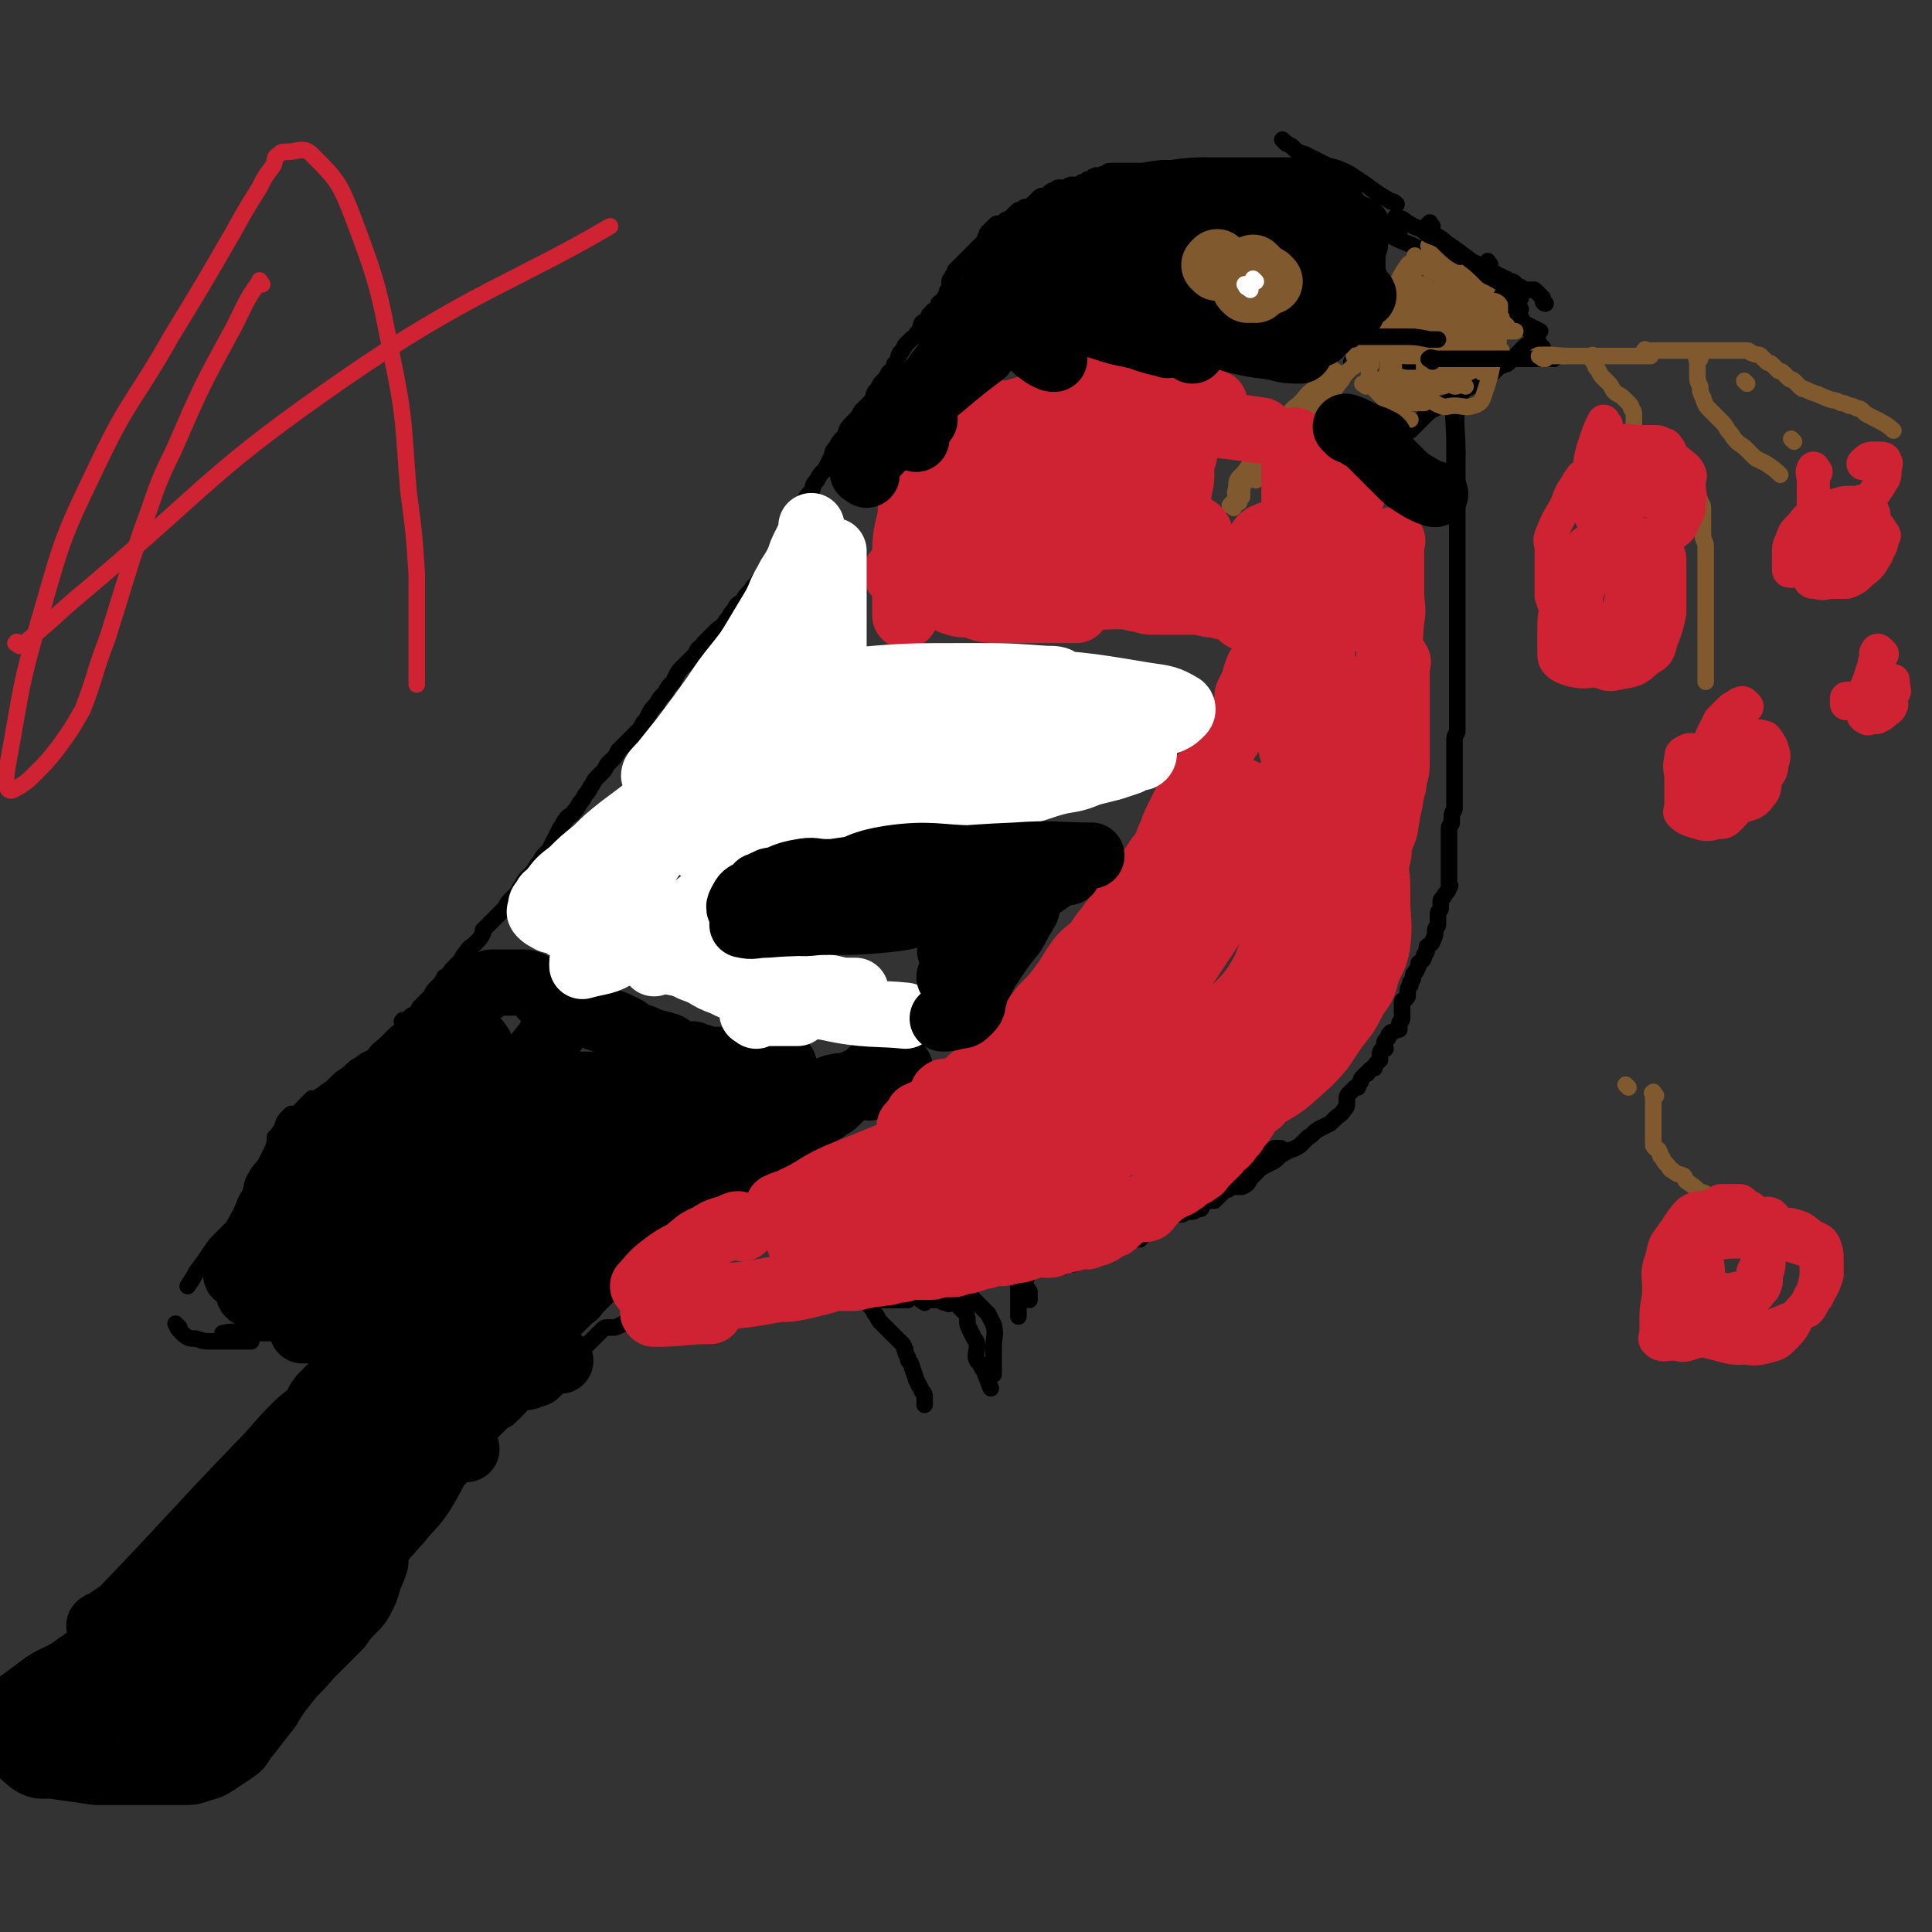 <svg viewBox='0 0 700 700' version='1.1' xmlns='http://www.w3.org/2000/svg' xmlns:xlink='http://www.w3.org/1999/xlink'><rect x="0" y="0" width="700" height="700" fill="#333333" stroke="none"/><g fill='none' stroke='#000000' stroke-width='6' stroke-linecap='round' stroke-linejoin='round'><path d='M101,413c-1,-1 -2,-1 -1,-1 1,-2 2,-2 3,-3 5,-6 7,-8 10,-11 '/><path d='M110,405c-1,-1 -2,-1 -1,-1 1,-1 2,0 4,-1 3,-1 3,-2 5,-5 3,-2 3,-2 5,-4 3,-2 3,-2 6,-4 2,-2 2,-2 4,-4 1,-1 1,-2 3,-4 1,-2 2,-2 4,-4 1,-1 1,-1 3,-3 1,-1 1,-1 2,-1 0,-1 0,-1 1,-2 1,-1 1,-1 2,-2 1,-1 1,-1 2,-2 1,-1 1,-1 2,-3 1,-1 1,-1 2,-2 1,-1 1,-1 2,-2 1,-2 1,-2 2,-3 2,-2 2,-2 3,-4 2,-1 2,-2 3,-3 2,-2 3,-3 4,-4 '/><path d='M147,371c-1,-1 -2,-1 -1,-1 0,-1 0,0 1,0 1,-1 1,-1 2,-2 2,-1 2,-1 3,-2 2,-2 2,-2 3,-3 1,-1 1,-1 2,-2 2,-2 2,-2 3,-4 1,-1 1,-1 2,-2 2,-2 2,-1 3,-3 1,-2 1,-2 2,-4 1,-2 1,-2 2,-3 1,-2 2,-2 3,-3 2,-2 2,-2 3,-4 0,-1 0,-1 0,-1 1,-1 1,-1 2,-2 1,-1 1,-1 2,-2 1,-1 1,-1 2,-2 1,-1 1,-1 2,-2 1,-2 1,-2 2,-3 1,-1 1,-1 2,-2 1,-1 1,-2 2,-3 1,-2 1,-2 2,-3 1,-1 1,-1 2,-2 1,-1 1,-2 2,-3 1,-1 1,-2 2,-3 1,-1 1,-1 2,-2 1,-2 1,-2 2,-4 1,-2 1,-2 2,-4 1,-1 1,-2 2,-3 1,-2 2,-1 3,-3 1,-1 1,-1 2,-3 1,-1 1,-1 2,-3 1,-1 1,-1 2,-3 1,-1 1,-2 2,-3 1,-1 1,-1 2,-2 1,-1 1,-1 2,-3 1,-1 1,-1 2,-2 1,-1 1,-1 2,-3 1,-1 1,-1 3,-3 1,-1 1,-1 2,-2 1,-1 1,-1 2,-2 1,-1 1,-1 2,-3 1,-1 1,-1 2,-3 1,-2 1,-2 3,-4 1,-2 1,-2 3,-4 1,-2 1,-2 3,-4 1,-2 1,-3 3,-5 1,-1 1,-1 3,-3 1,-1 1,-1 2,-2 1,-3 2,-2 3,-4 2,-2 2,-2 4,-4 2,-2 3,-2 4,-4 2,-2 1,-2 3,-4 1,-2 1,-2 3,-3 1,-2 1,-2 3,-4 1,-2 2,-2 3,-4 2,-2 2,-2 3,-4 2,-2 1,-2 3,-4 1,-2 1,-2 3,-4 1,-2 1,-2 2,-5 2,-2 1,-2 3,-5 1,-3 0,-3 2,-5 1,-3 1,-3 3,-5 1,-2 0,-2 2,-4 1,-2 1,-2 3,-4 1,-2 1,-2 2,-4 1,-2 0,-2 2,-4 1,-2 1,-2 3,-4 1,-3 1,-3 3,-5 2,-2 2,-2 3,-4 2,-2 2,-2 3,-3 2,-2 1,-2 2,-4 1,-1 1,-1 2,-3 2,-2 2,-2 3,-4 1,-1 2,-1 2,-3 2,-2 1,-2 2,-4 1,-1 1,-1 2,-3 1,-1 1,-1 2,-2 1,-1 2,-1 2,-2 2,-2 1,-2 2,-4 1,-1 2,0 2,-1 1,-1 0,-2 1,-2 1,-2 1,-1 2,-2 1,-1 1,-1 1,-2 1,-1 2,-1 2,-2 1,-1 1,-1 1,-2 0,-1 1,-1 1,-2 0,-1 0,-1 0,-2 0,-1 1,-1 1,-2 1,-1 1,-1 1,-2 1,-1 1,-1 2,-2 1,-1 1,-1 2,-2 1,-1 1,-1 2,-2 1,-1 1,-1 2,-2 1,-1 1,-1 2,-2 1,-1 1,-1 1,-2 1,-1 0,-1 1,-2 1,-1 1,-1 2,-2 1,-1 1,-1 2,-1 1,0 1,0 2,-1 1,-1 1,0 2,-1 1,-1 1,-1 2,-2 1,-1 1,-1 2,-1 1,-1 1,-1 2,-1 1,0 1,0 2,-1 1,-1 1,-1 2,-2 1,-1 1,-1 2,-1 1,0 1,0 2,-1 1,-1 1,-1 2,-1 1,-1 1,-1 2,-1 1,0 1,0 2,0 1,0 1,-1 2,-1 1,0 1,0 2,0 1,0 1,0 2,-1 1,0 1,0 2,-1 1,0 1,0 2,-1 0,0 0,0 1,0 0,-1 0,0 1,0 1,0 1,-1 2,-1 1,0 1,-1 2,-1 1,0 1,0 2,0 1,0 1,0 2,0 1,0 1,0 2,0 1,0 1,0 2,0 1,0 1,0 2,0 1,0 1,0 2,0 0,0 0,0 1,0 0,0 0,0 1,0 0,0 0,0 1,0 1,0 1,0 2,0 1,0 1,-1 2,-1 1,0 1,0 2,0 0,0 0,0 1,0 1,0 1,0 2,0 1,0 1,0 2,0 1,0 1,0 2,0 1,0 1,0 2,0 1,0 1,0 2,0 0,0 0,0 1,0 1,0 1,0 2,0 0,0 0,0 1,0 1,0 1,0 2,0 0,0 0,0 1,0 0,0 0,0 1,0 1,0 1,0 2,0 1,0 1,0 2,0 1,0 1,0 2,0 0,0 0,0 0,0 1,0 1,0 2,0 1,0 1,0 2,0 1,0 1,0 2,0 1,0 1,0 2,0 0,0 0,0 0,0 1,0 1,0 2,0 1,0 1,0 2,0 '/><path d='M466,67c-1,-1 -2,-1 -1,-1 0,-1 1,0 2,0 4,0 4,0 8,0 4,0 4,0 9,0 0,0 0,0 0,0 '/><path d='M466,52c-1,-1 -2,-2 -1,-1 0,0 1,1 3,2 2,2 2,2 5,3 4,2 4,2 8,4 4,1 4,1 8,3 3,2 3,2 6,4 4,3 4,3 9,6 1,0 1,0 2,1 '/><path d='M486,64c-1,-1 -2,-2 -1,-1 0,0 1,1 2,2 3,4 2,4 5,8 4,3 4,4 8,7 3,2 6,3 7,4 '/><path d='M500,80c-1,-1 -2,-2 -1,-1 0,0 0,2 1,3 2,2 2,2 5,4 4,2 5,2 9,4 3,1 3,1 5,2 3,1 3,1 6,2 3,1 3,1 6,2 0,0 0,0 0,0 '/><path d='M518,91c-1,-1 -2,-1 -1,-1 0,-1 1,0 2,0 2,0 2,0 3,1 3,0 2,1 5,2 2,1 2,1 5,2 2,0 2,0 4,1 1,1 1,1 2,2 1,0 1,0 3,1 1,0 1,0 2,1 1,0 1,0 2,1 1,0 1,0 2,1 0,0 1,0 1,0 2,1 1,2 2,2 1,1 1,0 1,0 1,1 1,1 2,1 1,0 1,0 1,0 1,0 1,0 2,0 0,0 0,0 1,1 0,0 0,0 1,1 0,0 0,0 0,0 1,1 1,1 1,1 0,1 0,1 0,1 0,1 1,1 1,1 '/><path d='M540,96c-1,-1 -1,-2 -1,-1 -1,0 0,1 0,3 0,2 0,2 0,3 1,2 1,2 2,4 1,2 1,2 3,4 2,1 2,1 4,2 2,2 1,2 3,4 1,2 1,2 3,3 2,1 2,1 4,2 0,0 0,0 0,0 '/><path d='M551,112c-1,-1 -2,-2 -1,-1 0,1 0,2 1,4 0,2 1,1 2,3 1,1 1,2 2,3 2,2 2,2 3,4 1,1 1,1 1,1 '/><path d='M555,126c-1,-1 -1,-2 -1,-1 -1,0 -1,0 -2,1 -1,1 -1,1 -1,1 -1,1 -1,1 -2,2 -1,1 -1,1 -2,2 -1,1 -1,1 -2,1 -1,1 -1,0 -2,1 -1,1 -1,1 -2,2 -1,1 -2,1 -3,2 -2,1 -2,1 -3,2 -1,1 -1,0 -2,1 -2,1 -2,1 -3,2 -1,1 -1,1 -2,2 -1,1 -1,1 -2,1 -2,1 -2,1 -4,2 -1,1 -1,0 -2,1 -2,1 -2,1 -3,2 -1,1 -1,1 -2,2 -1,1 -1,1 -2,2 -1,1 -1,1 -2,2 '/><path d='M491,132c-1,-1 -2,-1 -1,-1 0,-1 0,0 1,0 2,0 2,0 3,0 3,0 3,0 5,0 2,0 2,0 4,0 2,0 2,0 4,0 2,0 2,0 3,0 2,0 2,0 3,0 1,0 1,0 2,0 2,0 2,0 3,0 2,0 2,0 4,0 1,0 1,0 1,0 1,0 1,0 2,0 1,0 1,0 2,0 1,0 1,0 1,0 1,0 1,0 2,0 1,0 1,0 2,0 1,0 1,0 2,0 1,0 1,0 2,0 1,0 1,0 2,0 1,0 1,0 2,0 1,0 1,0 2,0 1,0 1,0 1,0 1,0 1,0 1,0 '/><path d='M109,405c-1,-1 -1,-1 -1,-1 -1,-1 -1,0 -1,0 -1,0 -1,-1 -2,0 -2,2 -2,2 -3,5 -2,3 -2,3 -3,7 -2,4 -2,4 -4,8 -2,4 -3,4 -4,8 -2,3 -2,3 -3,6 -2,5 -3,4 -4,9 -1,1 0,2 0,2 '/><path d='M94,438c-1,-1 -1,-2 -1,-1 -2,0 -2,1 -3,2 -2,2 -2,2 -4,4 -3,3 -3,3 -6,6 -2,2 -2,2 -4,5 -2,3 -2,3 -5,7 -1,2 -1,2 -3,5 0,0 0,0 0,0 '/><path d='M65,481c-1,-1 -2,-2 -1,-1 0,1 1,2 2,3 2,2 3,2 5,2 3,1 3,1 7,1 4,0 4,0 7,0 3,0 5,0 6,0 '/><path d='M82,484c-1,-1 -2,-1 -1,-1 4,-1 5,0 10,0 7,0 7,0 14,0 9,0 14,-1 18,-1 '/><path d='M127,484c-1,-1 -1,-2 -1,-1 -2,1 -1,2 -3,4 -1,2 -1,1 -3,3 -3,3 -3,3 -5,5 -3,3 -3,3 -5,5 -3,4 -3,4 -4,8 -3,4 -2,4 -4,8 -2,3 -3,3 -6,5 -1,1 -1,1 -3,3 0,0 0,0 0,1 -1,0 -1,-1 -2,0 -1,0 -1,1 -2,2 -1,1 -1,2 -2,3 -1,3 -1,3 -3,5 -2,2 -2,2 -4,4 -3,3 -3,2 -5,5 -2,3 -2,2 -5,5 -2,3 -2,3 -4,7 -2,2 -1,2 -3,5 -1,2 -1,2 -3,3 -2,2 -2,2 -5,4 -2,2 -2,1 -4,3 -2,1 -2,1 -4,3 -1,1 -1,1 -3,2 -2,2 -2,2 -4,4 -2,2 -2,2 -4,4 -2,2 -2,2 -4,4 -5,4 -4,5 -9,8 -5,4 -6,3 -12,7 -4,3 -4,3 -8,6 -3,3 -3,3 -5,5 -1,2 -1,2 -2,5 -1,2 -2,2 -2,4 0,1 0,1 0,2 0,1 0,1 0,2 0,1 0,1 0,2 0,1 0,1 0,1 0,1 0,1 0,2 0,1 0,1 0,1 1,1 1,0 2,1 1,0 1,0 2,1 2,1 2,1 3,2 2,1 2,1 4,1 4,1 5,1 9,1 1,0 1,0 3,0 2,0 2,0 3,0 1,0 1,0 2,0 1,0 1,0 2,0 2,0 2,0 3,0 2,0 2,0 3,0 2,0 2,0 4,0 1,0 1,0 2,0 1,0 1,0 2,0 1,0 1,0 2,0 1,0 1,0 2,0 1,0 1,0 3,0 3,0 3,0 6,0 2,0 2,0 5,0 2,0 2,0 5,0 2,0 2,0 4,0 1,0 1,0 3,0 1,0 1,0 2,0 1,0 1,0 2,0 0,0 0,0 1,0 1,0 1,0 2,0 1,0 1,0 2,0 1,0 1,0 2,0 0,0 0,0 1,0 1,0 1,0 2,-1 1,-1 1,-1 2,-2 1,0 1,0 2,0 0,0 1,0 1,-1 0,0 0,0 0,0 1,-1 1,-1 2,-2 0,0 0,0 1,0 0,-1 1,-1 2,-2 0,0 0,0 1,-1 1,-1 1,-1 2,-2 0,-1 0,-1 1,-2 1,-1 0,-1 1,-2 1,-1 1,-1 2,-2 1,-1 1,-1 2,-2 2,-1 2,0 3,-2 2,-1 2,-1 4,-3 1,-1 1,-1 2,-2 1,-2 1,-2 2,-4 2,-2 2,-2 3,-4 2,-2 2,-2 3,-4 2,-2 2,-2 4,-4 2,-2 2,-2 4,-4 2,-2 1,-2 3,-4 1,-2 1,-2 2,-4 2,-2 1,-2 2,-4 1,-2 1,-2 2,-3 1,-2 1,-2 2,-4 1,-2 1,-2 2,-4 1,-1 1,-1 2,-2 1,-1 1,-1 2,-2 1,-1 2,-1 2,-2 2,-2 1,-2 2,-4 2,-2 3,-1 5,-4 1,-1 0,-2 1,-4 1,-1 1,0 2,-1 1,-1 1,-1 2,-2 1,-1 1,-1 2,-2 1,-2 1,-2 2,-4 2,-2 2,-2 3,-5 1,-1 1,-1 2,-2 2,-2 2,-2 3,-5 1,-1 1,-1 2,-2 2,-2 2,-2 3,-4 1,-2 1,-2 2,-3 1,-2 1,-2 2,-3 1,-1 1,-1 2,-2 1,-1 1,-1 2,-2 2,-1 2,-1 3,-2 1,-1 1,-1 2,-2 2,-2 2,-2 3,-4 1,-2 1,-2 2,-3 1,-2 1,-2 2,-3 1,-1 1,-1 2,-2 1,-1 1,-1 2,-2 1,-1 1,-1 2,-2 1,-1 1,-1 2,-2 1,-1 1,-1 2,-2 1,-1 1,-1 2,-2 1,0 1,0 2,0 1,0 1,0 2,0 1,0 1,0 2,-1 1,-1 1,-1 2,-2 1,-1 1,-1 2,-2 1,-1 1,-1 2,-2 1,-1 1,-1 2,-1 1,0 1,0 2,0 1,0 1,0 3,-1 1,0 1,-1 2,-1 1,0 1,0 3,0 1,0 1,0 3,0 1,0 1,-1 2,-1 1,0 1,0 2,0 1,0 1,0 2,0 1,0 1,-1 2,-1 1,0 1,0 2,0 1,0 1,0 2,0 1,0 1,0 2,0 1,0 1,0 2,0 1,0 1,0 2,0 1,0 1,0 2,-1 1,0 1,0 2,-1 1,0 1,0 2,0 1,0 1,0 2,0 1,0 1,0 2,0 1,0 1,0 2,0 1,0 1,0 2,0 1,0 1,0 2,0 1,0 1,-1 2,-1 1,0 1,0 2,0 1,0 1,0 2,0 1,0 1,0 2,0 1,0 1,0 2,0 1,0 1,0 2,0 1,0 1,0 2,0 1,0 1,-1 2,-1 1,-2 0,-2 2,-3 0,0 1,0 2,0 1,0 1,0 2,0 1,0 1,0 2,0 1,0 1,0 2,0 1,0 1,0 2,0 1,0 1,0 2,0 1,0 1,0 2,0 0,0 0,0 1,0 0,0 0,0 1,0 1,0 1,0 2,0 1,0 0,-1 1,-1 1,0 1,0 2,0 1,0 1,0 2,0 0,0 0,0 1,0 1,0 1,0 2,0 1,0 1,0 2,0 1,0 1,0 2,0 0,0 0,0 0,0 '/><path d='M308,466c-1,-1 -2,-2 -1,-1 0,0 1,1 3,3 1,1 1,1 2,2 1,1 1,1 2,2 2,2 2,2 3,4 1,1 1,2 2,3 1,1 1,1 2,2 1,1 1,1 2,2 1,1 1,1 2,2 1,1 1,1 2,2 1,1 0,1 1,2 0,1 0,1 1,3 0,1 0,1 1,2 1,3 1,3 2,6 1,2 1,2 2,4 1,1 1,1 1,3 0,1 0,1 0,2 '/><path d='M335,472c-1,-1 -2,-1 -1,-1 0,-1 1,0 2,0 2,0 2,0 4,0 1,0 1,1 3,1 1,1 1,0 3,0 1,0 1,1 1,1 1,1 1,1 2,2 0,0 1,0 1,1 1,2 0,3 1,5 1,2 1,2 2,4 1,1 1,2 1,3 0,2 -1,3 0,5 1,1 1,1 2,3 1,1 1,1 1,2 1,2 1,3 2,5 '/><path d='M342,463c-1,-1 -2,-2 -1,-1 0,0 1,0 2,1 1,1 1,1 3,2 1,1 1,1 2,2 1,1 1,1 3,2 2,2 2,2 4,4 1,1 1,1 3,3 1,2 1,2 2,4 1,4 0,4 0,8 0,4 0,4 0,9 0,0 0,0 0,1 '/><path d='M303,472c-1,-1 -2,-1 -1,-1 0,-1 0,0 1,0 2,0 2,0 3,0 2,0 2,0 3,0 2,0 2,0 4,0 3,0 3,0 5,0 4,0 4,0 7,0 2,0 3,0 4,0 '/><path d='M343,466c-1,-1 -1,-1 -1,-1 -1,-1 0,-1 0,-1 2,-1 2,-1 4,-2 2,0 2,0 3,0 2,0 2,0 3,0 2,0 2,0 4,0 2,0 2,0 4,0 2,0 2,0 4,-1 2,0 2,-1 4,-1 2,0 2,0 4,0 2,0 2,0 3,0 2,0 2,0 3,0 '/><path d='M370,464c-1,-1 -1,-2 -1,-1 -1,0 0,1 0,2 0,3 0,3 0,6 0,3 0,4 0,6 '/><path d='M368,459c-1,-1 -2,-2 -1,-1 0,0 0,0 1,1 2,2 3,2 4,4 '/><path d='M371,463c-1,-1 -2,-2 -1,-1 0,2 1,3 3,6 0,1 0,2 0,3 '/><path d='M361,460c-1,-1 -2,-1 -1,-1 0,-1 1,0 2,0 2,0 2,0 4,0 1,0 1,0 3,0 1,0 1,0 2,0 2,0 2,0 3,0 1,0 1,0 2,0 1,0 1,0 2,0 1,0 1,0 2,0 1,0 1,0 2,0 1,0 1,0 2,0 1,0 1,0 1,0 1,0 1,-1 2,-1 1,0 1,0 2,0 1,0 1,-1 2,-1 1,-1 1,0 2,0 1,0 1,-1 2,-1 0,-1 0,-1 0,-1 1,-1 1,-1 2,-1 1,0 1,0 1,0 1,0 1,-1 2,-1 1,-1 1,-1 2,-1 1,0 1,0 2,0 1,0 1,-1 2,-1 0,-1 0,-1 1,-1 1,0 1,0 2,0 1,0 1,-1 2,-1 1,0 1,0 2,0 0,0 0,-1 0,-1 1,-1 1,0 1,0 1,-1 1,-1 2,-2 1,-1 1,-1 2,-1 1,0 1,0 2,0 0,0 0,-1 0,-1 1,-1 1,-1 2,-2 1,-1 1,-1 2,-1 1,0 1,-1 2,-1 0,0 1,0 1,0 1,0 1,0 1,0 1,0 1,-1 2,-1 1,0 1,0 2,0 1,0 1,-1 3,-1 0,0 0,0 0,0 1,-1 0,-1 1,-2 1,-1 1,-1 2,-1 1,0 1,0 2,0 1,-1 1,-1 2,-2 0,0 0,0 1,-1 1,-1 1,-1 2,-2 1,-1 1,0 2,-1 0,0 0,0 1,0 1,-1 0,-2 2,-2 1,-1 1,-1 2,-2 0,0 1,0 1,-1 0,0 0,0 0,0 1,-2 1,-2 3,-3 1,-1 1,0 2,-1 0,-1 -1,-2 0,-3 0,0 1,0 2,0 1,0 1,-1 2,-1 1,0 1,0 2,0 0,0 0,0 0,0 '/><path d='M445,431c-1,-1 -2,-1 -1,-1 0,-1 1,0 2,0 1,0 1,0 2,0 1,0 1,0 2,0 0,0 0,0 0,0 2,-1 2,-1 3,-3 1,-1 1,-1 2,-2 1,-1 1,-1 2,-2 2,-1 2,-1 4,-2 2,-1 2,-2 4,-3 3,-2 3,-1 6,-3 1,-1 1,-1 3,-3 2,-1 2,-2 4,-3 2,-1 2,-1 4,-2 1,-1 1,-1 2,-2 1,-1 2,-1 3,-3 1,-1 1,-1 1,-3 0,0 0,0 0,-1 0,-1 0,-1 1,-2 1,-1 1,-1 2,-2 0,0 0,0 1,0 0,-1 0,-1 1,-2 0,-1 0,-1 1,-2 0,0 0,0 1,-1 1,0 0,0 1,-1 1,-1 1,-1 2,-1 0,-1 0,-1 1,-2 0,0 0,0 1,-1 0,-1 0,-1 0,-1 0,-2 0,-2 1,-3 0,0 0,0 1,0 0,-1 -1,-2 0,-3 0,0 0,0 1,-1 0,-1 0,-1 1,-2 0,0 1,0 2,-1 0,0 0,0 1,0 0,-1 0,-1 0,-2 0,-1 1,-1 1,-2 0,0 0,-1 0,-2 0,-1 0,-1 0,-2 0,-1 0,-1 0,-2 0,-1 1,0 2,-2 0,0 0,-1 0,-1 0,-1 0,-2 1,-3 0,-1 0,0 0,-1 1,-1 1,-2 1,-2 0,-1 0,-1 1,-2 1,-2 1,-2 1,-3 1,-1 2,-1 2,-3 1,-1 1,-1 1,-3 1,-1 2,-1 2,-2 1,-2 1,-2 1,-4 0,-1 1,-1 1,-2 0,-2 0,-2 0,-4 0,-1 1,-1 1,-2 0,-1 0,-1 0,-2 0,-1 0,-1 1,-2 1,-2 2,-2 2,-4 1,0 0,0 0,-1 0,-1 0,-1 0,-2 0,-1 0,-1 0,-2 0,-1 0,-1 0,-2 0,-1 0,-1 0,-2 0,-1 0,-1 0,-2 0,-1 0,-1 0,-2 0,-1 0,-1 0,-2 0,-1 0,-1 0,-2 0,-1 0,-1 0,-2 0,-1 0,-1 0,-2 0,-1 1,-1 1,-2 0,-1 0,-1 0,-2 0,-2 1,-2 1,-3 0,-2 0,-2 0,-3 0,-2 0,-2 0,-3 0,-2 0,-2 0,-3 0,-2 0,-2 0,-3 0,-2 0,-2 0,-3 0,-1 0,-1 0,-2 0,-2 0,-2 0,-3 0,-1 0,-1 0,-2 0,-2 0,-2 0,-3 0,-2 1,-2 1,-3 0,-2 0,-2 0,-4 0,-2 0,-2 0,-3 0,-2 0,-2 0,-3 0,-2 0,-2 0,-3 0,-2 0,-2 0,-3 0,-2 0,-2 0,-3 0,-2 0,-2 0,-3 0,-1 0,-1 0,-2 0,-2 0,-2 0,-4 0,-1 0,-1 0,-2 0,-2 0,-2 0,-4 0,-2 0,-2 0,-4 0,-1 0,-1 0,-2 0,-1 0,-1 0,-2 0,-1 0,-1 0,-2 0,-2 0,-2 0,-4 0,-1 0,-1 0,-3 0,-1 0,-1 0,-2 0,-1 0,-1 0,-3 0,-2 0,-2 0,-4 0,-2 0,-2 0,-4 0,-1 0,-1 0,-2 0,-1 0,-1 0,-2 0,-1 0,-1 0,-3 0,-1 0,-1 0,-2 0,-1 0,-1 0,-3 0,-1 0,-1 0,-3 0,-1 0,-1 0,-3 0,-1 0,-1 0,-2 0,-1 0,-1 0,-2 0,-1 0,-1 0,-2 0,-1 0,-1 0,-2 0,-1 0,-1 0,-2 0,-1 0,-1 0,-2 0,-1 0,-1 0,-2 0,-1 0,-1 0,-2 0,-1 0,-1 0,-2 0,-1 0,-1 0,-1 '/><path d='M528,144c-1,-1 -1,-2 -1,-1 -1,8 0,9 0,18 0,5 0,7 0,10 '/><path d='M529,147c-1,-1 -1,-2 -1,-1 -1,8 0,9 0,18 '/><path d='M551,130c-1,-1 -2,-1 -1,-1 1,-1 2,0 4,0 6,0 6,0 12,0 2,0 2,0 3,0 '/></g>
<g fill='none' stroke='#81592F' stroke-width='6' stroke-linecap='round' stroke-linejoin='round'><path d='M447,184c-1,-1 -2,-1 -1,-1 0,-1 1,-1 2,-1 1,0 1,-1 1,-1 '/><path d='M449,182c-1,-1 -1,-1 -1,-1 -1,-3 0,-3 0,-5 0,-1 0,-2 1,-3 2,-2 2,-2 4,-5 3,-4 3,-4 6,-8 1,-1 1,-1 2,-2 '/><path d='M492,130c-1,-1 -1,-2 -1,-1 -1,0 0,0 0,1 0,1 0,1 0,2 0,1 -1,1 -1,1 -1,1 -1,1 -2,2 -2,2 -1,2 -3,4 -2,3 -2,3 -5,5 -2,2 -3,2 -5,4 -3,3 -3,2 -6,5 -3,3 -3,3 -6,6 -2,2 -2,2 -3,5 -1,2 -1,2 -2,4 -1,3 -1,3 -3,6 0,0 0,0 0,0 '/><path d='M483,134c-1,-1 -1,-2 -1,-1 -1,0 0,0 0,1 0,2 0,2 -1,4 -2,1 -3,1 -5,3 -3,2 -2,2 -5,5 -2,2 -2,1 -4,4 -2,3 -1,3 -4,7 -1,3 -2,2 -4,5 -2,3 -1,3 -3,6 -3,3 -3,3 -5,7 -1,1 -1,1 -1,2 0,2 0,2 0,3 '/><path d='M558,130c-1,-1 -2,-1 -1,-1 1,-1 1,0 4,0 2,0 2,0 5,0 0,0 0,0 1,0 '/><path d='M485,136c-1,-1 -1,-2 -1,-1 -1,0 0,1 0,2 '/><path d='M497,132c-1,-1 -1,-2 -1,-1 -1,1 0,2 0,4 0,1 0,1 0,3 1,1 1,1 2,3 2,2 2,2 5,5 3,3 4,3 7,6 1,0 1,0 1,0 '/><path d='M501,144c-1,-1 -2,-2 -1,-1 1,0 2,1 4,2 3,1 3,1 6,1 3,0 5,0 6,0 '/><path d='M503,143c-1,-1 -2,-1 -1,-1 2,-1 3,0 7,0 4,0 4,-1 8,-2 4,-1 6,-1 9,-1 '/><path d='M495,140c-1,-1 -2,-1 -1,-1 11,-1 12,0 25,0 1,0 2,0 3,0 '/><path d='M498,139c-1,-1 -2,-1 -1,-1 0,-1 1,0 3,0 7,0 7,0 14,0 2,0 3,0 4,0 '/><path d='M508,138c-1,-1 -2,-1 -1,-1 0,-1 1,0 3,0 5,0 5,0 9,0 4,0 6,0 8,0 '/><path d='M499,139c-1,-1 -2,-1 -1,-1 1,-1 2,0 4,0 5,0 5,0 11,0 5,0 7,0 11,0 '/><path d='M494,117c-1,-1 -2,-1 -1,-1 0,-1 0,0 1,0 4,0 4,0 8,0 8,0 9,0 16,0 '/><path d='M519,93c-1,-1 -1,-2 -1,-1 -2,1 -1,2 -3,3 -1,2 -2,2 -3,4 -3,4 -4,4 -6,7 -4,5 -4,6 -8,11 0,1 0,1 -1,2 '/><path d='M513,96c-1,-1 -1,-2 -1,-1 -1,0 -1,0 -2,1 -2,3 -2,3 -3,5 -2,4 -2,4 -4,7 -3,5 -3,5 -5,9 -2,5 -3,7 -4,9 '/><path d='M510,106c-1,-1 -2,-1 -1,-1 0,-1 0,0 1,0 2,1 3,1 5,2 '/><path d='M514,94c-1,-1 -2,-2 -1,-1 0,0 0,1 1,2 2,1 2,1 4,3 3,2 3,1 5,4 4,3 5,5 7,7 '/><path d='M526,110c-1,-1 -2,-1 -1,-1 0,-1 0,0 1,0 3,1 3,1 5,1 '/><path d='M508,117c-1,-1 -2,-1 -1,-1 3,-1 4,0 9,0 4,0 5,0 7,0 '/><path d='M505,130c-1,-1 -2,-1 -1,-1 2,-1 3,0 6,0 5,0 5,0 10,0 4,0 6,0 8,0 '/><path d='M498,129c-1,-1 -2,-1 -1,-1 1,-1 2,0 5,0 2,0 2,0 5,0 4,0 4,0 7,0 8,0 12,0 16,0 '/><path d='M496,130c-1,-1 -2,-1 -1,-1 0,-1 0,0 1,0 2,-1 2,-1 4,-1 3,-1 3,-1 6,-1 2,0 2,0 5,0 3,0 3,0 6,0 5,0 5,-1 11,-1 1,0 2,0 3,0 '/><path d='M509,126c-1,-1 -1,-1 -1,-1 -1,-1 0,-1 0,-1 1,-1 1,-1 2,-1 3,0 3,0 6,0 4,0 4,0 8,0 4,0 7,0 9,0 '/><path d='M496,124c-1,-1 -2,-1 -1,-1 0,-1 1,0 2,0 3,0 3,0 6,0 5,0 5,0 10,0 8,0 8,0 15,0 3,0 3,0 6,0 '/><path d='M530,102c-1,-1 -1,-2 -1,-1 -1,1 0,2 0,5 -1,2 -1,2 -1,5 -1,3 -1,3 -2,5 -1,3 -2,3 -2,6 -1,3 -1,3 -1,5 0,2 0,2 0,3 0,1 0,1 1,1 1,0 1,0 3,0 1,0 1,0 2,-1 2,-3 2,-3 3,-6 2,-3 2,-3 2,-6 1,-3 0,-3 0,-6 0,-2 0,-2 0,-3 0,0 0,-1 0,-1 -1,-1 -1,-1 -2,-1 -3,0 -3,0 -7,0 -2,0 -2,0 -4,0 -2,0 -2,0 -3,1 -3,2 -3,2 -5,4 -3,3 -3,3 -4,7 -2,3 -2,3 -3,7 -1,2 -1,3 -1,5 0,2 0,2 0,4 0,2 -1,2 0,3 1,1 2,1 3,1 4,0 4,1 8,0 2,0 2,-1 3,-2 3,-4 3,-5 4,-10 1,-3 1,-3 1,-6 0,-4 0,-4 0,-7 0,-2 0,-2 0,-3 0,-1 0,-1 0,-2 0,-1 0,-1 -1,-1 -1,0 -2,0 -3,0 -2,0 -2,0 -3,0 -2,0 -2,0 -4,0 -2,0 -2,-1 -3,0 -2,1 -2,1 -3,3 -2,3 -2,3 -3,7 -1,3 -1,3 -1,6 0,4 0,4 0,8 0,2 -1,3 0,4 1,2 2,2 4,2 3,1 3,0 7,0 2,0 3,1 5,0 2,-1 2,-1 3,-3 2,-3 2,-4 3,-8 0,-2 0,-2 0,-4 0,-2 0,-2 0,-4 0,-2 0,-2 0,-4 0,-1 0,-1 0,-2 0,0 0,0 0,0 -1,-1 -1,-1 -3,-1 -2,0 -2,0 -4,0 -3,0 -3,-1 -6,0 -2,1 -2,1 -4,3 -2,2 -1,3 -3,6 -1,3 -1,3 -1,5 0,4 0,4 0,7 0,2 0,2 2,4 1,1 1,1 3,2 3,1 3,1 5,1 4,0 4,1 8,0 2,0 3,-1 4,-2 4,-4 4,-5 6,-9 2,-5 2,-5 4,-10 0,-2 0,-2 0,-3 0,-2 0,-2 0,-4 0,-2 0,-2 0,-3 0,0 0,0 0,0 -1,-1 -2,-1 -3,0 -1,1 -1,1 -3,3 -1,2 -1,2 -2,5 0,2 -1,3 -1,5 0,2 0,2 0,4 0,2 0,2 0,4 0,1 1,1 2,2 1,0 1,0 3,0 1,0 1,0 3,0 1,0 2,0 2,-1 2,-2 2,-3 3,-5 2,-3 2,-3 2,-6 1,-2 1,-2 1,-4 0,-1 0,-1 0,-2 0,-1 1,-2 0,-2 -1,-2 -1,-2 -3,-2 -2,0 -3,0 -5,0 -4,0 -4,-1 -7,0 -2,0 -2,0 -4,2 -2,2 -2,2 -4,5 -2,3 -3,3 -3,7 -1,4 -1,5 -1,9 0,4 0,4 0,8 0,1 0,1 0,1 3,3 3,4 6,5 2,1 2,0 5,0 3,0 4,1 7,0 3,-1 3,-2 4,-5 2,-6 2,-6 3,-12 1,-4 2,-4 2,-8 0,-3 0,-3 0,-6 0,-2 0,-2 0,-3 0,-2 1,-2 0,-3 -1,-1 -2,-1 -3,-1 -4,0 -4,0 -7,0 -2,0 -2,0 -4,1 -3,1 -3,1 -4,3 -2,3 -1,3 -2,6 -1,2 -1,2 -1,5 0,2 0,2 0,5 0,2 -1,2 0,3 1,2 2,1 3,2 2,1 2,1 4,1 2,0 2,1 3,0 2,-1 2,-1 3,-3 2,-3 2,-3 3,-6 1,-3 2,-3 2,-5 0,-2 0,-2 0,-4 0,-1 0,-1 0,-2 0,-1 1,-2 0,-2 -2,-1 -3,0 -5,0 -2,0 -2,0 -4,0 -2,0 -2,-1 -3,0 -2,1 -2,1 -3,3 -1,2 -1,2 -2,5 0,2 0,2 0,5 0,1 0,1 0,2 0,1 0,1 1,2 1,0 1,0 2,0 2,0 2,0 4,0 1,0 2,0 3,-1 1,-1 1,-1 2,-3 1,-2 1,-2 1,-4 0,-1 0,-1 0,-3 0,-1 0,-1 0,-3 0,-1 0,-1 -1,-2 -1,-1 -1,-2 -3,-3 -1,-1 -2,-1 -3,-1 -3,0 -3,0 -5,0 -3,0 -3,0 -5,0 -1,0 -1,0 -2,0 -1,0 -1,-1 -1,0 -1,1 0,2 0,4 0,2 0,2 0,4 0,2 0,2 1,4 1,2 1,2 3,3 1,1 2,1 3,1 2,0 2,0 3,0 1,0 2,0 3,-1 1,-1 1,-1 1,-3 0,-3 0,-3 0,-6 0,-2 1,-2 0,-5 0,-1 -1,-1 -2,-2 -1,-1 -1,-1 -3,-2 -2,0 -2,-1 -4,-1 -1,0 -1,0 -2,0 0,0 -1,0 0,0 0,0 0,1 1,1 '/><path d='M519,90c-1,-1 -1,-2 -1,-1 -1,0 0,0 0,1 1,2 0,2 1,3 2,3 3,3 5,5 4,4 5,4 9,8 3,3 5,5 7,7 '/><path d='M521,89c-1,-1 -2,-2 -1,-1 0,0 0,1 2,2 2,1 2,1 4,3 3,2 3,2 6,5 3,3 5,4 7,6 '/><path d='M531,112c-1,-1 -2,-1 -1,-1 0,-1 0,0 1,0 1,0 1,0 2,0 3,0 3,0 5,1 3,1 5,2 6,3 '/><path d='M538,120c-1,-1 -2,-1 -1,-1 0,-1 1,0 2,0 1,0 2,0 3,0 '/><path d='M533,127c-1,-1 -2,-1 -1,-1 0,-1 0,0 1,0 '/><path d='M519,97c-1,-1 -2,-2 -1,-1 1,0 2,0 5,1 2,0 3,0 4,1 4,1 3,2 6,4 1,0 1,0 1,0 '/><path d='M511,103c-1,-1 -2,-1 -1,-1 0,-1 1,0 2,0 3,1 3,1 6,3 6,2 6,3 12,5 6,3 6,3 12,6 2,1 3,1 4,2 '/><path d='M523,121c-1,-1 -2,-1 -1,-1 1,-1 2,0 4,0 4,0 4,0 9,0 4,0 4,0 8,0 3,0 4,0 6,0 '/><path d='M537,135c-1,-1 -2,-1 -1,-1 0,-1 1,0 2,0 1,0 1,-1 2,-2 1,-1 1,-1 2,-2 1,-1 1,-1 2,-2 0,0 0,-1 0,-1 -1,-1 -2,0 -3,1 -5,2 -4,2 -9,5 -3,1 -3,1 -6,3 0,0 0,0 -1,1 '/><path d='M531,140c-1,-1 -1,-1 -1,-1 -1,-1 -1,0 -1,0 -1,1 -1,1 -2,1 '/></g>
<g fill='none' stroke='#000000' stroke-width='6' stroke-linecap='round' stroke-linejoin='round'><path d='M507,80c-1,-1 -2,-2 -1,-1 1,0 2,0 3,1 3,2 3,2 6,3 3,3 3,2 7,4 3,3 5,5 7,6 '/><path d='M519,82c-1,-1 -1,-2 -1,-1 -1,0 -1,1 0,2 2,3 3,2 6,5 3,2 3,2 7,5 4,3 4,3 8,7 4,2 4,2 8,5 2,1 2,1 4,3 0,0 0,0 0,0 '/><path d='M490,123c-1,-1 -2,-1 -1,-1 1,-1 2,0 4,0 1,0 1,0 3,0 2,0 2,0 3,0 2,0 2,0 3,0 3,0 3,0 5,0 6,0 6,0 11,1 2,0 2,0 3,0 '/><path d='M519,131c-1,-1 -2,-1 -1,-1 0,-1 1,0 3,0 4,0 4,0 9,0 5,0 5,0 11,0 7,0 7,0 13,0 4,0 5,0 9,0 '/></g>
<g fill='none' stroke='#81592F' stroke-width='6' stroke-linecap='round' stroke-linejoin='round'><path d='M560,130c-1,-1 -2,-1 -1,-1 0,-1 1,0 2,0 4,0 5,0 8,0 '/><path d='M559,130c-1,-1 -2,-1 -1,-1 4,-1 5,0 11,0 5,0 5,0 10,0 5,0 5,0 9,0 5,0 5,0 9,0 1,0 1,0 1,0 '/><path d='M597,128c-1,-1 -2,-1 -1,-1 0,-1 0,0 1,0 1,0 1,0 2,0 2,0 2,0 3,0 2,0 2,0 3,0 2,0 2,0 3,0 1,0 1,0 2,0 2,0 2,0 3,0 1,0 1,0 2,0 1,0 1,0 2,0 1,0 1,0 2,0 2,0 2,0 3,0 2,0 2,0 3,0 1,0 1,0 2,0 1,0 1,0 2,0 1,0 1,0 2,0 1,0 1,0 2,0 1,0 1,1 2,1 2,1 2,0 3,1 1,1 1,1 2,2 1,1 1,0 2,1 1,1 1,1 2,2 1,1 1,0 2,1 1,1 1,1 2,2 1,1 1,0 2,1 1,1 1,1 2,2 1,1 1,1 2,1 2,1 2,1 5,2 2,1 2,1 5,2 1,0 1,0 3,1 1,0 1,0 3,1 1,0 1,0 3,1 1,0 1,0 2,1 1,1 1,1 3,2 4,2 6,3 8,5 '/><path d='M633,139c-1,-1 -1,-1 -1,-1 '/><path d='M616,130c-1,-1 -1,-2 -1,-1 -1,0 0,1 0,3 0,2 0,2 0,3 0,3 0,3 1,5 0,2 0,2 1,4 1,3 1,3 3,5 2,2 2,2 4,4 2,2 1,2 3,4 2,3 2,3 5,5 2,2 2,2 4,4 2,1 2,1 4,2 3,2 4,3 5,4 '/><path d='M650,160c-1,-1 -1,-1 -1,-1 '/><path d='M578,130c-1,-1 -1,-2 -1,-1 -1,0 0,0 0,1 0,1 0,1 1,2 0,1 0,1 1,2 1,2 1,2 2,3 1,1 1,1 2,2 1,1 1,2 2,3 1,1 2,1 3,2 1,1 1,1 2,2 1,1 1,1 1,2 1,1 1,1 1,3 0,1 0,1 0,2 0,1 0,1 0,2 0,1 0,1 0,3 0,0 0,0 0,1 0,1 0,1 0,2 0,0 0,0 0,1 0,1 0,1 0,2 0,1 0,1 0,2 0,1 0,1 -1,3 0,1 0,1 -1,3 -1,2 -1,2 -2,4 0,0 0,1 0,2 '/><path d='M586,170c-1,-1 -2,-1 -1,-1 0,-1 0,0 1,0 1,0 1,0 1,0 1,0 1,0 2,0 1,0 1,0 2,0 2,0 2,0 3,0 2,0 2,0 4,0 2,0 2,0 4,1 2,1 2,1 4,2 1,1 1,1 2,2 1,1 2,1 3,2 1,1 1,1 2,2 1,1 1,1 2,2 1,1 1,1 1,2 1,1 1,1 1,3 0,1 0,1 0,3 0,1 0,1 0,3 0,1 0,1 0,3 0,2 1,2 1,4 0,1 0,1 0,2 0,1 0,1 0,2 0,1 0,1 0,3 0,1 0,1 0,3 0,2 0,2 0,4 0,1 0,1 0,3 0,1 0,1 0,2 0,3 0,3 0,5 0,3 0,3 0,5 0,2 0,2 0,4 0,3 0,3 0,5 0,2 0,2 0,4 0,2 0,2 0,3 0,2 0,3 0,4 '/><path d='M590,394c-1,-1 -1,-1 -1,-1 '/><path d='M600,397c-1,-1 -1,-2 -1,-1 -1,0 0,0 0,1 0,1 0,1 0,2 0,2 0,2 0,3 0,2 0,2 0,3 0,2 0,2 0,4 0,2 0,2 0,3 0,2 0,2 0,3 1,2 2,1 2,2 1,1 0,2 1,2 1,2 1,2 2,3 1,1 1,2 2,2 2,2 2,1 4,2 1,1 0,1 1,2 3,2 3,2 5,4 1,0 2,0 2,1 '/></g>
<g fill='none' stroke='#CF2233' stroke-width='12' stroke-linecap='round' stroke-linejoin='round'><path d='M626,438c-1,-1 -1,-1 -1,-1 -1,-1 -1,0 -1,0 -1,0 -1,0 -2,0 -2,0 -2,0 -3,0 -4,1 -4,0 -7,2 -3,3 -3,4 -6,8 -3,4 -3,4 -4,9 -2,5 -1,6 -1,11 0,5 -1,5 -1,10 0,3 0,3 0,5 0,2 -1,3 0,4 2,2 3,1 6,1 3,0 3,1 6,0 12,-4 13,-5 22,-11 2,0 0,-1 0,-2 0,-3 1,-3 1,-5 0,-4 -1,-4 0,-7 0,-3 2,-3 2,-5 1,-3 0,-3 0,-5 0,-3 0,-3 0,-5 0,-1 0,-1 0,-2 0,-1 1,-1 0,-2 -1,-1 -1,-1 -3,-2 -2,-1 -2,-1 -4,-1 -3,0 -3,0 -6,0 -3,0 -3,0 -5,0 -3,0 -3,-1 -6,0 -3,1 -3,1 -5,4 -2,4 -2,5 -3,10 -1,8 -1,9 0,17 0,3 1,3 3,5 1,2 2,2 4,3 4,1 4,0 9,1 0,0 0,0 0,0 '/><path d='M643,441c-1,-1 -1,-1 -1,-1 -2,-1 -2,0 -4,0 -3,0 -3,-1 -6,0 -4,1 -4,2 -7,4 -3,3 -3,3 -5,6 -3,5 -3,5 -4,11 -1,4 0,5 0,9 0,4 0,4 1,7 1,2 2,2 4,3 4,2 4,4 9,3 12,-2 13,-3 25,-8 1,-1 1,-1 2,-3 1,-2 2,-2 2,-4 1,-4 0,-4 0,-8 0,-3 0,-4 -2,-7 -2,-4 -3,-4 -7,-7 -2,-1 -2,-1 -5,-2 -2,-1 -3,0 -6,0 -3,0 -3,-1 -6,0 -4,1 -4,1 -7,4 -4,2 -5,2 -8,6 -2,5 -2,5 -3,10 -1,4 0,4 0,8 0,4 0,4 2,7 1,4 2,4 5,5 4,3 4,3 9,4 4,1 5,1 9,0 4,-1 4,-1 7,-4 4,-4 3,-5 6,-9 2,-4 2,-4 4,-8 1,-4 1,-4 1,-8 0,-2 0,-3 -1,-4 -2,-2 -3,-2 -6,-3 -3,-1 -3,-1 -7,-2 -3,0 -3,0 -7,0 -3,0 -3,0 -6,0 -5,0 -6,0 -10,1 -4,2 -4,3 -7,6 -3,3 -3,4 -5,8 -1,4 -1,4 -1,9 0,3 0,4 2,7 3,3 3,4 8,5 9,2 11,4 19,1 11,-4 10,-8 19,-16 2,-2 2,-2 4,-4 1,-2 1,-2 2,-5 0,-3 0,-3 0,-6 0,-2 0,-2 -1,-5 -1,-2 -2,-2 -4,-3 -3,-2 -3,-3 -7,-4 -3,-1 -3,0 -7,0 -4,0 -4,0 -7,0 -3,0 -3,0 -6,0 -2,0 -3,-1 -5,0 -2,2 -2,2 -4,4 -2,3 -1,3 -2,6 -1,3 0,4 0,7 0,2 0,3 0,5 1,2 1,2 3,3 3,2 3,2 7,2 3,1 3,1 6,0 2,-1 2,-2 4,-4 1,-2 1,-2 1,-5 1,-3 1,-3 1,-7 0,-2 0,-2 0,-5 0,-2 0,-2 0,-5 0,-1 0,-1 -1,-2 -1,-1 -1,-1 -2,-2 -1,-1 -1,-2 -2,-2 -2,-2 -2,-2 -5,-2 0,-1 0,0 -1,0 -1,0 -1,0 -2,0 -2,0 -3,-1 -4,0 -3,2 -2,3 -3,6 -2,4 -2,4 -2,8 -1,4 -1,5 -1,9 0,3 0,3 0,5 0,1 -1,1 0,1 2,1 3,1 5,1 3,0 3,1 5,0 4,-1 4,0 7,-2 1,-2 1,-3 1,-5 1,-4 1,-4 1,-8 0,-2 0,-2 0,-4 0,-2 0,-2 0,-3 0,-2 0,-2 0,-3 0,-1 0,-1 -1,-2 -1,-1 -1,-1 -2,-2 -1,-1 -1,-1 -2,-2 -1,-1 -1,-1 -2,-1 -1,0 -1,0 -2,0 -1,0 -1,0 -2,0 -1,0 -1,0 -2,0 -1,0 -1,0 -2,1 -2,2 -2,2 -3,5 -2,3 -2,3 -3,6 -1,2 0,3 0,5 '/><path d='M575,174c-1,-1 -1,-1 -1,-1 -1,-1 -1,0 -1,0 -1,1 -1,1 -2,3 -3,4 -2,4 -4,8 -3,5 -3,5 -5,10 -1,2 0,3 0,5 0,4 0,4 0,7 0,3 0,3 0,6 0,4 0,4 1,7 1,2 1,2 2,3 3,3 3,3 6,5 2,1 3,1 6,1 2,0 2,0 3,0 3,0 4,0 6,-1 2,-1 2,-2 3,-5 1,-2 1,-2 2,-4 1,-3 2,-3 2,-5 1,-2 0,-2 0,-4 0,-1 0,-1 0,-2 0,-1 1,-2 0,-2 -1,-1 -2,-1 -3,-1 -4,-1 -4,-1 -7,-1 -3,0 -3,0 -6,0 -4,1 -4,0 -7,2 -2,1 -2,2 -3,4 -2,5 -2,5 -3,10 -1,5 -1,5 -1,9 0,4 0,4 0,8 0,2 0,3 1,4 2,2 3,2 6,3 5,1 5,0 10,0 4,0 5,2 8,0 4,-2 3,-4 5,-9 2,-5 3,-5 4,-11 1,-3 0,-3 0,-6 0,-4 0,-4 0,-8 0,-1 0,-1 0,-3 0,-1 0,-1 -1,-2 -2,-1 -2,-1 -4,-2 -2,-1 -3,-1 -5,-1 -4,0 -5,-1 -8,0 -3,1 -3,2 -4,5 -3,5 -3,6 -4,11 -1,6 -1,6 -1,11 0,4 -1,5 0,8 0,2 1,3 2,4 3,2 3,2 6,3 4,1 4,2 8,1 6,-1 7,-1 11,-5 4,-2 4,-3 5,-7 2,-5 2,-5 3,-10 0,-6 0,-6 0,-11 0,-3 0,-3 0,-7 0,-3 0,-3 -2,-6 -1,-1 -1,-2 -3,-2 -3,-1 -3,0 -6,0 -4,0 -5,-1 -8,0 -4,1 -4,2 -6,6 -3,4 -3,5 -4,10 -2,6 -1,6 -1,12 0,3 -1,3 0,7 0,2 1,2 2,4 2,2 2,2 5,3 2,1 3,1 5,0 3,-1 3,-2 5,-5 3,-4 4,-4 5,-9 2,-5 1,-5 1,-11 0,-4 1,-5 0,-9 -1,-3 -1,-4 -3,-6 -2,-2 -3,-2 -6,-3 -4,0 -4,0 -7,0 -4,0 -4,0 -7,1 -2,1 -2,2 -3,4 -3,5 -3,5 -3,10 -1,5 -1,5 -1,10 0,4 0,5 1,9 1,2 1,3 3,4 3,3 3,3 7,4 4,1 4,1 8,1 3,0 3,0 5,-2 4,-4 4,-4 6,-9 2,-4 1,-5 2,-10 1,-5 1,-6 0,-11 -1,-4 -1,-5 -4,-8 -2,-2 -3,-1 -6,-1 -4,0 -4,0 -7,0 -3,0 -4,-1 -6,0 -4,1 -4,2 -6,5 -2,3 -2,4 -3,8 -1,6 0,6 0,12 0,2 0,2 1,4 1,2 1,3 3,4 1,1 2,1 4,1 2,1 2,1 4,0 1,-1 2,-1 3,-3 2,-4 2,-4 4,-9 1,-6 0,-6 0,-11 0,-3 1,-4 0,-7 0,-1 -1,-1 -2,-2 -2,-1 -2,-1 -4,-1 -4,0 -5,-2 -7,0 -7,7 -7,11 -12,18 '/><path d='M582,154c-1,-1 -1,-2 -1,-1 -1,1 -1,2 -2,4 -1,3 -1,3 -2,6 -1,4 -1,4 -1,7 0,4 0,5 0,9 0,3 -1,3 0,7 1,3 1,3 3,6 1,2 1,2 3,3 3,1 3,1 6,2 2,0 3,0 5,0 3,0 3,0 5,-2 3,-3 3,-3 5,-7 1,-4 1,-5 2,-9 0,-4 0,-4 0,-8 0,-1 0,-1 0,-3 0,-2 0,-2 0,-3 0,-1 0,-2 0,-2 -1,-1 -1,-2 -2,-2 -2,-1 -2,-1 -4,-1 -3,0 -3,0 -5,0 -3,0 -4,-1 -7,0 -2,1 -3,1 -4,3 -2,3 -2,3 -2,7 -1,5 0,5 0,10 0,3 -1,3 0,6 1,3 2,3 4,4 4,2 4,2 8,3 3,1 3,1 6,1 4,0 5,1 8,-1 3,-2 2,-3 4,-6 1,-2 1,-2 1,-5 1,-3 0,-3 0,-7 0,-2 1,-2 0,-4 -1,-2 -2,-2 -4,-4 -1,0 -1,-1 -2,-1 -3,-1 -3,0 -6,0 -2,0 -2,0 -4,0 -1,0 -2,0 -2,1 -2,3 -2,3 -3,6 -1,2 0,3 0,5 0,2 -1,2 0,3 0,1 1,0 2,0 2,0 3,1 4,0 2,-1 1,-2 2,-3 2,-3 2,-3 3,-5 1,-2 0,-2 0,-4 0,-1 0,-2 0,-2 0,0 0,0 -1,0 '/><path d='M633,256c-1,-1 -1,-1 -1,-1 -1,-1 -1,0 -2,0 -1,1 -2,1 -3,2 -2,2 -2,2 -4,4 -1,2 -1,2 -2,4 -1,2 -1,2 -2,5 0,2 -1,2 -1,5 0,2 0,2 0,4 0,2 0,2 0,3 0,1 1,1 1,2 2,0 2,0 4,0 1,0 1,0 2,0 2,0 2,-1 2,-2 1,-2 1,-2 1,-4 0,-2 0,-2 0,-3 0,-1 0,-1 0,-2 0,-1 0,-1 0,-1 -1,-1 -2,-1 -4,-1 -1,0 -1,0 -2,0 -2,0 -3,-1 -4,0 -2,1 -3,2 -3,5 -1,2 0,3 0,6 0,2 -1,2 0,4 1,2 1,3 4,5 1,1 2,1 4,1 4,1 5,1 9,0 3,-1 4,-1 6,-4 2,-2 1,-3 2,-6 1,-2 2,-2 2,-5 1,-3 1,-3 0,-6 0,-1 -1,-1 -1,-2 -1,-1 -1,-2 -2,-2 -3,-1 -3,0 -6,0 -3,0 -4,-1 -6,0 -2,1 -1,2 -2,5 -1,3 -2,3 -2,6 -1,3 0,3 0,7 0,3 0,3 0,6 0,1 0,2 1,2 0,0 1,0 1,0 2,0 2,1 3,0 2,-1 2,-1 2,-3 1,-4 0,-4 0,-7 0,-3 1,-4 0,-6 0,-2 -1,-2 -2,-3 -4,-2 -4,-1 -8,-2 -2,0 -2,0 -4,0 -3,0 -3,-1 -5,0 -2,1 -2,1 -2,3 -1,3 0,4 0,7 0,5 0,5 0,10 0,2 -1,2 0,3 2,2 3,2 6,3 3,1 4,1 7,0 3,0 3,0 5,-2 3,-3 3,-4 5,-8 2,-3 1,-3 2,-7 0,-2 0,-2 0,-5 0,-2 0,-2 0,-4 0,-1 0,-1 -1,-2 -1,-1 -1,-1 -2,-2 -1,0 -1,0 -2,0 -1,0 -1,0 -2,0 -1,0 -2,-1 -3,0 -1,2 0,3 0,7 0,0 0,0 0,0 '/><path d='M682,237c-1,-1 -1,-1 -1,-1 -1,-1 -1,0 -1,0 -1,1 0,1 0,1 0,2 -1,2 -1,4 -1,3 -1,3 -2,6 -1,3 -2,3 -2,6 -1,2 0,2 0,5 0,1 0,1 0,1 0,1 1,0 1,0 1,0 1,0 2,0 2,-1 2,-1 4,-2 1,-2 1,-2 2,-3 1,-2 2,-2 2,-3 1,-1 0,-1 0,-2 0,-1 0,-2 0,-2 0,-1 0,0 -1,0 -1,0 -1,0 -1,0 -4,3 -5,3 -7,6 -1,1 -1,2 -1,3 0,1 0,1 0,2 0,1 -1,2 0,2 1,1 1,0 2,0 1,0 1,0 2,0 2,-1 2,-1 3,-2 1,-1 2,-1 2,-2 1,-1 0,-1 0,-2 0,-1 0,-1 0,-1 -1,-1 -1,0 -2,0 -1,0 -1,0 -2,0 -1,0 -1,0 -2,0 -1,0 -1,0 -2,0 -1,0 -1,0 -1,0 -2,0 -2,0 -3,0 -1,0 -1,0 -2,0 -1,0 -1,0 -2,0 0,0 0,1 0,2 '/><path d='M658,171c-1,-1 -1,-2 -1,-1 -1,1 0,2 0,4 0,3 0,3 0,6 0,3 0,3 0,6 0,4 0,5 2,9 0,2 1,2 3,4 1,1 1,1 3,1 2,0 2,0 5,0 1,0 2,0 3,-2 2,-2 2,-2 4,-5 1,-2 2,-2 2,-5 0,-2 0,-2 -1,-4 0,-1 0,-2 -1,-2 -3,-1 -3,0 -5,0 -4,0 -4,0 -7,1 -3,2 -3,2 -5,5 -2,3 -2,3 -3,6 -2,3 -2,3 -2,6 0,3 0,3 0,6 0,2 0,2 0,3 1,2 1,2 3,2 3,1 3,0 6,0 3,0 3,0 5,0 3,-1 4,-2 6,-4 3,-2 3,-3 5,-6 1,-3 2,-3 2,-6 1,-1 1,-1 0,-2 -1,-2 -1,-2 -2,-2 -4,-1 -4,0 -8,0 -3,0 -3,0 -6,0 -2,0 -2,0 -3,1 -2,2 -2,2 -4,5 0,2 0,2 0,4 0,2 0,2 0,4 0,0 -1,1 0,1 3,1 4,1 7,0 2,-1 2,-1 3,-3 3,-4 3,-4 5,-8 2,-2 2,-2 3,-4 1,-1 1,-1 1,-2 0,-1 0,-1 0,-1 -1,0 -2,0 -3,0 -2,0 -3,-1 -4,0 -3,1 -3,2 -4,4 -2,3 -2,3 -3,6 -1,2 -2,2 -2,4 0,2 0,2 0,3 0,1 -1,2 0,2 1,0 2,0 3,-1 2,-3 1,-3 3,-6 2,-3 3,-3 4,-6 1,-2 2,-2 1,-4 -1,-2 -1,-2 -3,-3 -3,-1 -4,-1 -7,-1 -4,0 -4,0 -7,1 -2,1 -2,2 -4,4 -2,2 -2,2 -3,5 -1,2 -1,2 -1,5 0,2 0,2 0,5 0,1 0,1 1,1 6,-2 6,-1 12,-5 5,-3 5,-4 9,-9 4,-5 3,-6 7,-11 2,-4 3,-4 5,-8 1,-1 1,-2 1,-4 0,-1 1,-2 0,-3 0,-1 -1,-1 -2,-1 -1,0 -1,0 -3,0 -1,0 -2,1 -3,2 '/><path d='M175,458c-1,-1 -1,-2 -1,-1 -6,12 -4,14 -12,26 -10,19 -13,18 -24,37 -6,10 -3,12 -10,22 -14,21 -16,20 -32,40 -4,3 -3,3 -7,7 -2,2 -3,2 -6,4 -2,1 -3,2 -4,3 '/><path d='M189,458c-1,-1 -1,-2 -1,-1 -1,0 0,2 -1,3 -1,4 -2,4 -4,7 -5,6 -5,6 -9,13 -7,11 -7,11 -14,22 -2,2 -2,2 -4,5 -1,2 -1,1 -3,3 -1,1 -1,1 -1,1 '/></g>
<g fill='none' stroke='#000000' stroke-width='12' stroke-linecap='round' stroke-linejoin='round'><path d='M190,456c-1,-1 -1,-2 -1,-1 -1,0 0,1 0,2 -1,6 0,7 -3,12 -5,12 -6,11 -14,22 -19,27 -20,27 -39,54 -2,3 -1,3 -4,7 -2,3 -3,4 -5,6 '/><path d='M188,470c-1,-1 -1,-2 -1,-1 -1,1 1,2 0,5 -3,9 -4,8 -8,17 -7,13 -6,14 -13,27 -6,9 -6,9 -13,17 -6,6 -6,6 -12,11 -3,3 -3,3 -6,6 -6,7 -6,7 -12,14 -1,0 -1,0 -1,1 '/><path d='M179,496c-1,-1 -1,-2 -1,-1 -1,0 0,0 0,1 -1,3 -1,3 -2,6 -4,10 -2,11 -6,20 -6,12 -7,12 -15,23 -8,9 -9,8 -17,18 -5,7 -7,12 -9,16 '/><path d='M195,484c-1,-1 -1,-2 -1,-1 -1,0 0,1 -1,3 -2,5 -2,5 -5,10 -10,14 -10,13 -19,27 -6,11 -5,11 -11,21 -4,6 -5,6 -9,11 -8,9 -8,9 -16,17 -9,11 -9,11 -18,22 -10,11 -10,11 -20,21 -5,5 -8,8 -9,10 '/></g>
<g fill='none' stroke='#000000' stroke-width='24' stroke-linecap='round' stroke-linejoin='round'><path d='M171,465c-1,-1 -1,-2 -1,-1 -1,0 0,1 -1,3 -7,10 -7,10 -15,20 -6,9 -6,9 -14,18 -2,3 -2,2 -5,5 -5,5 -5,5 -10,11 -3,4 -3,4 -7,8 -3,5 -3,5 -7,10 -3,4 -4,5 -5,8 '/><path d='M163,470c-1,-1 -1,-2 -1,-1 -1,0 0,1 0,2 -1,4 -1,4 -3,7 -3,5 -4,4 -8,8 -5,5 -6,5 -11,11 -7,8 -7,8 -13,16 -2,3 -2,3 -4,6 -5,6 -5,5 -10,11 -6,6 -6,6 -12,13 -9,11 -9,11 -19,22 0,0 0,0 0,0 '/><path d='M154,486c-1,-1 -1,-2 -1,-1 -7,4 -8,4 -14,10 -3,3 -3,3 -6,7 -4,5 -4,5 -8,11 -2,2 -3,2 -5,5 -4,5 -4,5 -9,11 -3,4 -3,4 -6,8 -3,4 -3,4 -6,8 -2,3 -2,4 -5,7 -2,3 -3,3 -6,6 -5,4 -5,4 -10,8 -5,4 -5,4 -9,8 -4,4 -4,4 -9,8 -4,4 -4,4 -9,8 -6,5 -7,5 -14,9 -5,4 -5,4 -10,7 -7,4 -8,4 -15,8 -5,3 -5,3 -10,7 -1,1 -3,2 -2,4 4,6 5,8 11,13 4,3 5,1 10,2 7,1 7,1 14,2 6,0 6,0 11,0 5,0 5,0 9,0 4,0 4,0 7,0 2,0 3,0 5,0 2,0 3,0 5,-1 4,-1 4,-1 7,-3 3,-2 3,-2 6,-4 3,-2 2,-3 5,-6 3,-4 3,-4 7,-9 3,-5 3,-5 7,-10 3,-4 4,-4 8,-9 3,-3 3,-3 6,-6 2,-2 2,-2 5,-5 2,-3 2,-3 5,-6 2,-2 2,-2 4,-6 1,-2 1,-3 2,-6 1,-2 1,-2 2,-5 0,-1 0,-1 0,-3 0,-1 1,-2 0,-1 -2,0 -3,1 -5,4 -6,4 -6,4 -11,9 -6,4 -6,4 -10,9 -6,5 -6,5 -11,10 -5,5 -5,5 -10,10 -5,5 -5,4 -11,9 -4,4 -4,5 -9,9 -3,3 -4,3 -7,6 -2,2 -2,3 -4,4 -2,2 -2,1 -4,3 0,0 -1,1 0,1 0,-1 1,-1 2,-2 5,-5 5,-5 10,-10 5,-5 5,-5 10,-11 5,-5 5,-6 10,-11 6,-6 7,-6 13,-12 6,-6 7,-6 12,-12 5,-6 5,-6 9,-12 3,-4 3,-4 6,-7 2,-2 2,-2 4,-4 1,-1 2,-2 2,-1 -5,3 -6,4 -12,9 -9,7 -9,7 -18,14 -6,5 -6,5 -13,10 -4,2 -4,2 -8,5 -3,2 -4,2 -7,4 -3,2 -3,2 -6,4 -2,2 -2,2 -5,4 -4,2 -4,2 -7,4 -3,2 -3,2 -6,4 -2,1 -2,1 -3,2 -2,1 -2,1 -3,2 -1,1 -1,2 -2,2 -1,0 -1,0 -2,0 -1,0 -1,0 -2,0 -1,0 -2,0 -1,0 0,-1 1,-2 2,-4 5,-5 6,-5 10,-10 6,-7 6,-8 11,-15 6,-7 6,-7 12,-14 6,-6 6,-6 11,-12 6,-7 6,-7 11,-14 4,-5 3,-5 7,-9 2,-2 2,-2 4,-5 1,-1 1,-1 2,-2 1,-1 1,-1 1,-2 0,-1 0,-2 0,-1 0,0 0,1 -1,2 -5,6 -5,6 -10,11 -4,4 -4,4 -8,8 -7,6 -7,6 -14,12 -8,7 -8,7 -15,13 -8,7 -8,7 -15,13 -6,5 -6,5 -12,11 -5,5 -4,6 -10,10 -7,5 -8,3 -16,8 -4,1 -6,3 -6,4 0,1 3,0 5,-1 11,-6 12,-6 22,-14 12,-9 12,-9 23,-18 8,-8 8,-8 16,-16 8,-8 8,-9 16,-17 4,-4 4,-3 8,-7 4,-3 4,-4 7,-7 3,-3 3,-3 7,-7 3,-3 4,-3 7,-7 3,-3 3,-3 6,-7 3,-4 3,-4 6,-8 3,-3 3,-3 6,-6 2,-3 2,-3 5,-6 2,-2 2,-1 4,-3 1,-1 2,-1 3,-3 1,-1 1,-1 1,-2 0,0 0,-1 0,0 -4,2 -5,3 -9,6 -8,6 -8,7 -15,13 -8,7 -8,7 -16,14 -6,5 -6,5 -13,11 -6,5 -5,5 -11,11 -6,6 -6,6 -11,12 -5,5 -5,5 -9,11 -4,4 -3,5 -7,8 -3,3 -4,3 -7,6 -3,1 -3,1 -6,3 -2,0 -3,1 -3,1 0,0 1,0 2,-1 3,-2 3,-2 6,-4 25,-26 25,-27 50,-53 7,-7 6,-7 13,-14 4,-4 4,-3 8,-7 4,-3 4,-3 8,-6 4,-2 4,-2 7,-4 2,-2 2,-2 4,-4 1,0 1,0 3,0 0,0 1,0 1,0 -3,3 -4,3 -7,6 -5,5 -4,5 -9,10 -6,6 -6,6 -11,11 -6,6 -6,6 -11,12 -8,8 -8,8 -14,17 -6,6 -5,6 -10,12 -4,5 -4,5 -8,10 -3,5 -3,5 -7,10 -4,5 -4,5 -9,10 -5,6 -6,6 -11,12 -6,6 -5,7 -11,13 -4,5 -5,4 -10,9 -1,1 -2,0 -3,1 '/><path d='M169,525c-1,-1 -1,-1 -1,-1 -1,-1 0,-1 0,-1 0,0 0,-1 0,-1 0,0 0,1 -1,1 -7,6 -7,6 -14,12 -8,7 -8,7 -17,13 -7,5 -8,4 -16,8 -2,2 -3,1 -5,3 -3,2 -3,3 -5,5 -4,4 -4,4 -8,7 -3,2 -5,3 -6,5 '/><path d='M163,508c-1,-1 -1,-2 -1,-1 -1,0 -1,1 -2,2 -4,4 -4,4 -8,9 -4,6 -4,6 -9,11 -2,2 -3,2 -6,5 -5,4 -5,4 -10,8 -7,6 -7,7 -13,13 -1,1 -1,1 -3,3 '/><path d='M123,430c-1,-1 -1,-1 -1,-1 '/><path d='M169,383c-1,-1 -1,-1 -1,-1 -1,-1 -1,0 -1,0 -2,2 -2,2 -4,4 -5,5 -5,5 -9,11 -5,5 -5,5 -9,11 -4,4 -5,4 -8,9 -2,3 -2,4 -4,7 '/><path d='M166,391c-1,-1 -1,-2 -1,-1 -5,3 -5,4 -10,7 -10,9 -10,8 -20,16 -5,3 -5,3 -9,7 -4,3 -4,3 -7,6 -4,4 -4,3 -7,7 -3,3 -3,5 -4,6 '/><path d='M134,406c-1,-1 -1,-2 -1,-1 -1,0 1,1 0,2 -2,4 -2,4 -5,8 -3,3 -3,3 -6,6 -3,3 -3,3 -6,7 -2,3 -1,3 -4,6 -3,3 -3,3 -6,6 -2,2 -1,2 -3,4 -1,1 -1,1 -3,3 -2,2 -2,2 -4,4 -2,2 -2,1 -4,4 -1,1 0,1 -1,2 -1,1 -1,1 -1,2 0,1 0,1 0,2 0,1 0,1 0,2 0,1 0,1 0,2 0,1 0,1 0,2 0,1 0,2 1,2 2,2 2,1 5,2 3,2 3,2 7,3 4,1 4,2 7,2 6,1 6,1 12,1 3,0 3,0 7,0 2,0 2,0 5,0 3,0 3,0 5,0 2,0 2,0 4,0 2,0 2,0 4,0 1,0 1,0 2,0 1,0 2,0 2,0 -2,0 -3,1 -6,1 -7,1 -7,1 -13,2 -5,1 -5,1 -10,2 -3,0 -3,0 -5,0 -2,0 -2,0 -4,0 -1,0 -1,0 -3,0 0,0 -1,0 0,0 1,0 1,0 3,-1 4,-1 4,-1 9,-3 5,-2 5,-2 10,-4 6,-2 6,-2 12,-5 4,-2 4,-2 8,-4 2,-1 2,-1 5,-2 1,0 1,-1 2,-1 1,0 2,0 2,0 -1,0 -3,0 -5,0 -4,0 -4,0 -8,0 -6,0 -6,0 -13,0 -4,0 -4,0 -8,0 -4,0 -4,0 -8,0 -2,0 -2,0 -5,0 -1,0 -1,0 -3,0 -1,0 -1,0 -2,0 -1,0 -2,0 -1,0 1,-2 2,-2 5,-4 7,-4 7,-4 14,-7 6,-4 5,-4 11,-7 3,-2 3,-1 6,-3 2,-2 2,-2 4,-4 2,-2 2,-2 4,-3 0,0 1,0 2,0 0,0 -1,0 -2,0 -11,1 -11,1 -21,3 -6,1 -5,2 -10,4 -5,2 -5,2 -10,5 -4,1 -4,1 -8,3 -3,2 -3,2 -6,4 -2,1 -2,0 -4,2 -1,0 -1,0 -3,2 -1,0 -1,1 -2,2 -1,1 -1,1 -2,2 0,0 -1,1 0,1 0,-1 0,-2 1,-4 2,-2 2,-2 3,-4 1,-2 1,-2 2,-4 1,-2 1,-2 2,-4 1,-2 1,-2 2,-4 1,-1 1,-1 2,-3 1,-1 2,0 2,-1 1,-1 0,-1 0,-2 0,-1 0,-1 0,-2 0,-1 0,-1 0,-2 0,-1 1,-1 1,-2 1,-1 1,-2 2,-1 0,0 -1,1 -1,2 -1,3 0,3 -1,6 -1,2 -1,2 -2,3 -1,2 -2,2 -2,4 -1,2 0,2 0,4 0,2 0,2 0,3 0,1 0,1 0,2 0,1 0,1 0,2 1,1 1,1 2,1 3,0 3,0 5,0 5,0 5,0 10,0 8,-1 8,0 16,-2 6,-1 6,-2 12,-4 7,-3 8,-2 14,-5 5,-2 5,-2 9,-4 4,-2 4,-2 8,-4 4,-2 3,-3 7,-5 3,-2 4,-2 7,-4 3,-1 2,-2 5,-3 2,-1 2,-1 4,-2 2,-1 2,-1 4,-2 1,-1 1,-1 3,-2 1,0 1,0 2,0 0,0 1,0 1,0 -4,5 -4,5 -8,9 -4,5 -4,5 -8,9 -5,5 -5,5 -11,10 -4,3 -4,3 -8,7 -3,3 -2,3 -6,6 -2,2 -2,2 -5,4 -1,1 -1,1 -3,3 -1,1 -1,1 -1,2 0,1 0,1 0,2 0,0 0,0 0,1 4,0 4,-1 8,-1 5,0 6,0 11,-1 7,-2 7,-2 14,-5 6,-3 6,-3 12,-6 6,-3 6,-3 13,-6 3,-2 4,-2 7,-4 3,-2 3,-2 5,-4 3,-2 3,-3 5,-4 2,-2 3,-1 4,-3 2,-1 1,-1 3,-2 1,0 1,-1 2,-1 1,0 1,0 2,0 0,0 1,0 1,0 -5,2 -6,2 -11,5 -6,3 -6,3 -11,6 -6,3 -6,3 -12,6 -4,1 -4,1 -8,3 -2,0 -2,1 -4,2 -1,0 -1,0 -3,0 0,0 -1,0 0,0 0,0 1,0 2,0 3,0 3,0 5,0 4,-1 4,-2 8,-3 4,-2 4,-2 9,-4 4,-2 4,-2 8,-4 4,-2 4,-2 8,-4 3,-1 3,-1 7,-2 3,-2 3,-2 6,-3 3,-2 3,-1 6,-2 2,-1 2,-2 4,-3 2,-1 2,-2 5,-3 2,-2 2,-1 4,-2 2,-1 2,-1 4,-2 1,-1 1,-1 3,-2 1,-1 0,-1 1,-2 1,-1 1,-1 2,-2 1,-1 1,-1 2,-2 1,-1 1,-1 2,-2 2,-1 2,-1 4,-2 1,-1 0,-1 1,-2 2,-1 2,-1 3,-2 2,-1 2,-1 4,-2 1,-1 0,-2 1,-2 2,-2 2,-1 4,-2 2,-1 2,-1 3,-2 2,-1 2,-1 3,-2 1,-1 1,-1 2,-2 1,-1 1,-1 2,-2 1,-1 1,-1 2,-2 1,-1 1,-1 2,-1 1,-1 1,0 2,-1 1,-1 1,-1 2,-2 1,-1 2,-1 3,-1 1,0 1,0 2,0 1,0 1,0 2,0 1,0 1,0 2,0 0,0 0,-1 0,-1 1,0 1,0 2,0 '/><path d='M315,394c-1,-1 -1,-1 -1,-1 -2,-1 -2,0 -4,0 -4,1 -4,0 -8,1 -14,5 -14,6 -27,11 -7,3 -7,3 -13,6 -10,5 -10,6 -20,10 -14,5 -14,4 -29,8 -5,1 -5,1 -10,2 -4,1 -4,2 -7,3 -4,1 -4,1 -8,2 -3,1 -3,2 -7,3 -4,2 -4,2 -9,4 -3,2 -3,2 -6,3 -3,1 -3,1 -5,2 -2,1 -2,1 -4,1 -1,0 -2,0 -2,0 0,0 1,0 3,0 6,0 6,0 12,0 8,0 8,0 16,-1 8,-1 8,-2 15,-4 5,-2 5,-2 10,-4 5,-2 5,-2 10,-4 5,-2 5,-2 9,-4 3,-1 3,-2 6,-3 2,-1 3,-1 5,-2 2,-1 2,-1 4,-2 2,-1 1,-1 3,-2 1,-1 1,-1 2,-1 0,0 1,0 1,0 -10,0 -11,0 -21,1 -12,1 -12,1 -23,3 -10,2 -10,3 -20,6 -10,3 -10,3 -19,7 -6,2 -6,2 -11,4 -6,2 -6,1 -12,3 -1,0 -1,0 -1,0 '/><path d='M162,401c-1,-1 -1,-2 -1,-1 -3,0 -4,0 -7,2 -6,4 -6,3 -12,8 -8,6 -7,7 -15,14 -3,3 -4,3 -7,6 -2,2 -3,3 -4,4 '/><path d='M174,379c-1,-1 -1,-2 -1,-1 -2,0 -2,0 -4,2 -3,2 -3,2 -7,5 -4,3 -4,3 -9,7 -4,3 -4,3 -8,7 -3,3 -3,3 -7,6 -2,1 -2,1 -4,2 -2,2 -2,1 -5,3 -2,2 -2,2 -4,4 -2,1 -2,1 -4,3 -1,0 -1,1 -2,2 -1,1 -1,1 -1,2 '/><path d='M140,393c-1,-1 -1,-1 -1,-1 -1,-1 -1,0 -2,0 -1,1 -1,1 -3,2 -2,2 -2,2 -5,4 -1,1 -1,1 -3,3 -1,1 -2,1 -4,3 -2,1 -2,1 -4,4 -1,1 -1,2 -2,4 -1,2 -1,2 -2,3 -1,2 -1,2 -2,3 -1,1 -1,1 -2,2 -1,1 -1,1 -2,2 -1,1 -1,1 -2,2 0,1 0,1 0,2 0,0 0,1 0,1 1,-2 2,-2 3,-4 2,-3 2,-2 5,-5 4,-4 4,-4 8,-8 5,-5 5,-5 9,-10 4,-4 4,-4 8,-8 3,-3 3,-4 7,-7 3,-3 3,-2 6,-5 2,-2 2,-2 4,-4 2,-2 2,-2 4,-4 1,-1 1,0 2,-2 1,-1 1,-1 2,-3 1,-2 1,-2 3,-3 2,-1 2,-1 4,-2 1,-1 1,-2 2,-2 2,-2 2,-1 3,-2 1,-1 1,-2 2,-2 1,0 1,0 2,0 1,0 1,0 2,0 1,0 1,0 1,0 1,0 1,0 2,0 1,0 1,0 2,0 1,0 1,0 2,0 2,0 2,0 4,1 1,1 1,1 3,2 1,1 0,2 1,2 2,2 2,1 5,2 2,1 2,1 4,2 2,1 2,1 5,2 3,1 3,1 6,2 3,1 3,1 6,2 2,1 2,1 4,2 1,1 1,1 3,2 3,1 3,1 5,2 3,1 4,1 7,2 2,1 1,2 3,2 3,1 3,1 6,1 2,1 1,1 3,1 2,1 2,1 4,1 2,0 2,0 4,0 3,0 3,1 6,1 2,0 2,0 4,0 3,0 3,1 5,1 2,0 2,0 3,0 1,0 1,0 2,0 1,0 1,0 2,0 0,0 -1,0 -1,1 0,1 0,1 0,2 -1,1 -1,1 -2,2 -4,3 -4,3 -9,5 -9,4 -9,4 -17,7 -7,3 -7,2 -14,4 -10,3 -10,3 -19,5 -8,2 -8,2 -16,3 -7,1 -7,0 -14,2 -6,1 -6,2 -12,4 -6,2 -6,2 -12,4 -4,1 -4,1 -9,3 -3,1 -3,1 -6,3 -2,1 -2,1 -4,2 -2,1 -2,1 -4,2 -1,0 -1,1 -2,1 -1,0 -2,0 -1,0 3,0 4,0 8,-1 8,-2 8,-3 15,-6 7,-2 7,-2 14,-5 5,-2 5,-2 10,-4 5,-3 5,-3 10,-6 4,-2 4,-2 8,-5 4,-2 4,-2 8,-5 3,-1 3,-2 6,-4 2,-1 2,-1 4,-3 2,-1 2,-1 3,-2 0,0 1,0 1,0 -5,-1 -6,0 -11,0 -9,1 -9,0 -17,1 -10,1 -10,1 -19,3 -6,0 -6,1 -12,2 -5,1 -5,0 -11,2 -4,1 -4,1 -8,2 -4,2 -4,2 -7,3 -2,1 -2,1 -4,3 -1,0 -2,0 -3,2 0,0 -1,1 0,2 5,0 6,0 13,-1 6,0 6,0 12,-2 4,-1 4,-1 9,-3 2,0 2,0 4,-1 2,-2 2,-2 4,-4 1,-1 1,-1 2,-2 2,-2 2,-2 3,-3 1,-2 1,-2 2,-4 1,-1 2,-1 2,-3 2,-2 1,-2 2,-4 4,-5 4,-5 8,-10 3,-5 3,-5 6,-11 1,-3 1,-3 2,-6 1,-2 2,-1 3,-2 1,-1 1,-2 1,-2 '/><path d='M173,417c-1,-1 -2,-1 -1,-1 0,-1 0,0 1,0 '/><path d='M233,402c-1,-1 -2,-1 -1,-1 0,-1 0,0 1,0 1,0 1,0 2,0 3,0 3,0 7,0 1,0 1,0 2,0 1,0 1,0 2,0 1,0 2,0 2,0 -2,0 -3,0 -6,0 -14,0 -14,0 -28,0 -10,0 -10,0 -20,0 -5,0 -5,1 -10,1 -4,0 -4,0 -7,0 -5,0 -5,0 -9,0 -2,0 -2,0 -3,0 -1,0 -1,0 -1,0 0,-1 -1,-1 0,-2 1,-1 1,-1 3,-2 5,-2 5,-2 10,-3 9,-2 9,-1 17,-2 5,0 5,0 9,0 4,0 4,0 8,0 4,0 4,0 8,0 3,0 3,0 6,0 4,0 4,0 8,0 3,0 3,0 6,0 3,0 3,0 6,1 3,0 3,1 6,1 1,0 2,-1 3,0 1,0 1,1 2,2 0,0 1,0 1,1 0,1 0,1 0,3 0,1 0,1 0,3 -1,3 -1,3 -2,6 -1,2 -1,2 -3,5 -3,4 -3,5 -6,9 -3,5 -3,6 -7,10 -3,5 -3,5 -7,9 -4,5 -4,5 -7,9 -4,4 -4,4 -8,8 -4,4 -4,4 -8,8 -1,2 -1,1 -3,3 -2,2 -2,2 -4,4 -3,3 -3,3 -6,6 -3,3 -3,3 -6,6 -2,2 -2,2 -4,4 -2,1 -3,1 -4,3 -2,1 -2,1 -3,2 0,1 -1,1 -1,2 0,0 0,0 0,1 0,0 0,0 0,0 1,1 1,0 2,0 3,0 3,0 5,0 2,0 2,0 4,0 2,0 2,0 4,-1 2,0 1,-1 3,-2 1,-1 1,-1 3,-2 1,0 0,-1 2,-1 0,0 1,0 2,0 '/></g>
<g fill='none' stroke='#CF2233' stroke-width='24' stroke-linecap='round' stroke-linejoin='round'><path d='M288,437c-1,-1 -2,-1 -1,-1 0,-1 1,-1 2,-1 1,0 1,-1 2,-1 3,-2 3,-2 6,-3 13,-6 20,-9 26,-12 '/><path d='M282,441c-1,-1 -2,-1 -1,-1 1,-1 2,-1 4,-2 5,-2 4,-3 9,-5 9,-5 9,-4 18,-9 4,-1 4,-1 8,-3 4,-3 5,-3 9,-5 3,-2 3,-3 6,-5 0,-1 0,-1 1,-1 '/><path d='M331,409c-1,-1 -2,-1 -1,-1 0,-1 0,0 1,0 2,0 2,1 5,0 2,-1 2,-1 5,-2 3,-2 3,-2 5,-4 6,-5 6,-5 11,-9 6,-4 6,-4 11,-9 4,-4 4,-4 8,-8 2,-2 3,-3 4,-3 '/><path d='M334,405c-1,-1 -2,-1 -1,-1 3,-2 4,-1 8,-3 8,-5 7,-5 14,-11 6,-5 6,-5 11,-10 3,-3 3,-4 5,-7 4,-4 4,-4 7,-8 4,-4 4,-4 7,-8 3,-4 3,-5 6,-9 3,-4 4,-3 7,-7 2,-3 3,-4 5,-6 '/><path d='M343,397c-1,-1 -2,-1 -1,-1 0,-1 1,0 2,0 1,0 1,0 2,-1 2,-1 2,-1 4,-2 3,-3 3,-3 7,-5 2,-2 2,-2 4,-4 3,-3 3,-3 6,-6 3,-3 4,-3 7,-6 2,-2 2,-2 5,-5 1,-1 1,-1 3,-2 1,-2 1,-2 2,-4 2,-2 2,-2 4,-5 2,-3 2,-3 4,-7 2,-2 2,-2 4,-5 2,-3 2,-3 4,-6 2,-2 2,-3 4,-5 2,-3 2,-3 3,-5 2,-3 2,-3 4,-6 2,-2 2,-2 4,-5 2,-2 2,-2 4,-5 1,-2 2,-2 3,-4 1,-2 1,-3 2,-5 1,-2 1,-3 2,-5 1,-2 1,-2 2,-4 1,-2 1,-2 2,-4 2,-2 2,-2 3,-5 2,-2 2,-2 3,-4 2,-2 2,-2 4,-4 1,-1 1,-1 1,-2 1,-2 1,-3 2,-5 1,-1 1,-1 2,-3 1,-1 1,-1 2,-3 1,-1 1,-1 2,-3 1,-1 0,-1 1,-2 1,-2 2,-2 2,-4 1,-2 0,-2 0,-3 1,-2 1,-2 2,-4 1,-3 1,-4 2,-6 '/><path d='M455,226c-1,-1 -1,-1 -1,-1 -1,-1 -1,0 -2,-1 -2,0 -2,-1 -3,-2 -2,-1 -2,-1 -3,-2 -2,0 -3,0 -5,-1 -3,0 -3,0 -6,-1 -3,0 -3,0 -6,0 -2,0 -3,0 -5,0 -3,0 -3,0 -6,0 -2,0 -2,0 -5,-1 -3,0 -3,-1 -6,-2 -3,-1 -3,-1 -6,-2 -2,0 -2,0 -5,-1 -2,-1 -2,-1 -5,-1 -2,0 -2,0 -5,0 -2,0 -2,0 -5,0 -3,0 -2,-1 -5,-1 -2,0 -2,0 -4,0 -2,0 -2,0 -4,0 -1,-1 -2,-1 -2,-1 '/><path d='M387,165c-1,-1 -1,-1 -1,-1 -1,-1 -1,0 -1,0 -2,0 -2,0 -4,0 -2,0 -2,0 -3,0 -2,0 -2,0 -3,0 -2,0 -2,0 -3,0 -2,0 -2,0 -4,0 -2,0 -2,0 -4,0 -2,0 -2,0 -4,0 -2,0 -2,0 -4,0 -2,0 -2,-1 -4,0 -3,1 -3,1 -6,3 -1,1 -2,1 -3,2 -2,3 -2,3 -4,6 -1,1 -1,1 -2,3 -1,4 -1,7 -1,9 '/><path d='M365,159c-1,-1 -1,-1 -1,-1 -1,-1 -2,0 -3,0 -1,0 -1,0 -3,0 -2,0 -2,0 -4,0 -2,0 -2,0 -5,1 -2,1 -2,1 -5,3 -2,1 -2,1 -4,3 -2,3 -2,3 -3,5 -3,4 -4,4 -5,8 -2,4 -2,4 -2,9 -2,8 -2,8 -2,17 0,10 0,14 0,19 '/><path d='M336,174c-1,-1 -1,-2 -1,-1 -1,1 0,2 0,4 0,2 0,2 0,4 0,3 0,3 0,6 0,1 0,1 0,3 0,3 0,3 1,7 0,0 0,0 0,0 '/><path d='M326,209c-1,-1 -2,-2 -1,-1 0,0 1,1 2,2 2,1 2,1 5,3 3,1 3,1 6,2 3,1 3,1 7,3 3,1 3,1 7,1 5,2 5,2 11,2 6,0 7,0 13,0 7,0 9,0 14,0 '/><path d='M269,445c-1,-1 -1,-1 -1,-1 -1,-1 -1,0 -2,0 -4,2 -5,1 -9,4 -5,2 -5,3 -9,6 -4,2 -4,2 -8,5 -4,3 -5,5 -7,7 '/><path d='M252,464c-1,-1 -1,-2 -1,-1 -2,0 -2,0 -3,1 -3,2 -2,3 -5,5 -2,1 -2,1 -4,3 -1,1 0,1 -1,2 -1,1 -2,1 -1,2 9,0 12,-1 20,-1 1,0 -1,0 -2,0 '/><path d='M254,472c-1,-1 -2,-1 -1,-1 2,-1 3,-1 7,-1 11,-1 11,-1 22,-3 4,0 4,0 9,-1 4,-1 4,-1 8,-2 2,-1 2,-1 5,-1 2,0 2,0 5,0 2,0 2,-1 5,-1 3,-1 3,0 6,-1 2,0 2,0 4,-1 3,0 3,0 5,-1 2,0 2,0 4,0 2,0 2,0 4,0 2,0 2,-1 4,-1 2,0 2,0 4,0 1,0 1,0 3,-1 2,0 2,0 5,-1 2,-1 2,-1 4,-1 2,-1 2,-1 5,-1 2,0 2,0 5,-1 2,0 2,0 5,-1 2,-1 2,-1 5,-1 1,0 1,0 2,0 2,0 2,0 3,-1 2,0 2,0 4,-1 2,0 2,0 4,-1 1,0 1,0 3,0 1,0 1,0 3,-1 1,0 1,0 3,-1 1,-1 1,-1 3,-2 1,0 1,0 2,-1 1,-1 1,-1 2,-2 1,-1 1,-1 3,-2 1,0 1,0 3,-1 1,0 1,0 2,0 0,-1 0,0 1,0 1,0 1,-1 2,-2 1,-1 1,-1 2,-2 1,-1 1,-1 2,-2 2,-1 2,-1 3,-2 2,-1 2,0 4,-2 1,0 1,-1 2,-2 2,-1 2,0 4,-2 1,0 1,-1 2,-2 1,-1 1,-1 2,-2 2,-2 2,-2 3,-3 1,-2 2,-2 3,-3 1,-1 1,-1 2,-3 2,-1 1,-1 2,-3 1,-1 2,-1 2,-2 2,-2 1,-2 2,-4 2,-1 2,-1 3,-2 2,-1 1,-1 2,-3 1,-1 1,-1 2,-2 2,-2 2,-2 3,-3 2,-2 1,-2 2,-4 1,-1 2,0 3,-1 1,-1 1,-1 2,-2 2,-2 2,-3 4,-5 0,-1 1,0 1,-1 1,-2 1,-2 2,-3 1,-1 0,-1 1,-2 1,-2 1,-2 2,-4 1,-1 1,-1 2,-2 2,-2 2,-2 3,-3 2,-2 1,-2 2,-4 1,-3 1,-3 2,-6 1,-3 1,-3 2,-6 2,-4 3,-4 4,-9 2,-5 1,-5 2,-10 1,-4 0,-4 1,-9 1,-5 1,-5 2,-10 1,-3 0,-3 1,-6 1,-4 2,-4 2,-7 1,-3 0,-3 0,-5 1,-3 1,-3 2,-6 1,-3 1,-3 1,-5 1,-3 1,-3 1,-6 0,-4 0,-4 0,-8 0,-3 0,-3 0,-5 0,-4 0,-4 0,-7 0,-3 0,-3 0,-5 0,-2 0,-2 0,-4 0,-2 0,-2 0,-3 0,-1 0,-1 0,-2 0,-1 1,-3 0,-2 -11,11 -12,12 -23,25 -23,25 -22,25 -45,51 -1,0 -1,0 -1,1 '/><path d='M310,442c-1,-1 -2,-1 -1,-1 9,-8 10,-8 21,-16 14,-10 14,-10 28,-20 11,-8 11,-8 23,-16 10,-6 10,-5 20,-11 4,-3 4,-3 8,-5 3,-1 3,-1 5,-2 2,-1 2,-1 3,-2 1,0 2,0 2,0 -5,1 -6,1 -12,3 -19,8 -20,8 -38,18 -21,11 -21,11 -40,24 -12,9 -11,10 -23,19 -4,4 -4,4 -9,7 -3,3 -3,3 -6,6 -1,1 -1,1 -1,2 0,1 -1,2 0,2 11,-3 12,-3 23,-7 11,-5 10,-6 21,-12 7,-4 7,-4 14,-9 5,-3 5,-3 10,-7 2,-1 3,-1 4,-3 1,-1 1,-2 1,-2 0,-1 -1,-1 -3,-1 -10,1 -10,1 -20,4 -18,5 -18,6 -36,13 -9,4 -8,5 -17,9 -2,1 -3,1 -5,2 0,1 -1,2 0,2 1,1 2,0 4,0 15,-2 16,0 30,-3 19,-5 19,-6 37,-13 15,-6 15,-7 29,-15 15,-9 15,-10 30,-19 12,-8 12,-8 24,-16 6,-4 7,-3 12,-8 4,-4 4,-4 7,-8 3,-5 3,-5 5,-10 2,-5 2,-5 2,-10 0,-4 0,-4 0,-8 0,-3 1,-3 0,-5 0,-2 -1,-2 -2,-3 -2,-1 -2,-1 -4,-1 -9,2 -10,1 -17,6 -13,9 -13,11 -23,23 -10,12 -8,13 -17,25 -7,10 -8,10 -15,21 -3,5 -3,5 -6,10 -2,4 -1,4 -3,8 -1,3 -1,3 -2,6 0,1 0,2 0,2 12,-17 12,-18 24,-36 13,-18 14,-18 27,-36 8,-13 8,-13 15,-26 4,-8 4,-8 7,-15 2,-5 2,-5 3,-10 1,-4 1,-4 1,-8 0,-1 0,-1 0,-2 0,-1 0,-2 0,-1 -1,2 -1,3 -2,7 -9,18 -9,17 -18,35 -9,17 -10,17 -18,33 -5,11 -4,11 -8,22 -2,5 -2,5 -5,10 -1,3 -1,3 -3,7 -1,3 -1,3 -2,6 0,1 0,1 0,3 0,0 0,1 0,1 3,-7 2,-8 5,-15 11,-18 11,-17 23,-35 10,-15 10,-15 20,-30 5,-7 5,-7 10,-15 3,-4 3,-4 5,-9 2,-2 1,-2 3,-4 0,-2 1,-2 2,-3 1,0 1,-1 2,-1 1,0 1,0 2,0 2,0 3,0 4,1 3,1 4,2 5,5 3,4 3,5 4,10 1,8 1,8 1,16 0,8 1,8 0,15 -1,7 0,7 -2,14 -3,7 -3,7 -8,13 -4,6 -5,5 -10,10 -4,4 -4,4 -8,7 -3,2 -3,2 -6,4 -1,0 -1,0 -3,1 -1,0 -2,0 -1,0 0,-2 0,-3 1,-6 4,-7 4,-7 7,-15 6,-10 6,-10 11,-20 4,-8 5,-7 9,-15 3,-6 2,-6 5,-12 2,-3 2,-4 5,-7 2,-3 2,-3 4,-5 2,-2 2,-2 3,-4 1,-1 1,-1 2,-2 1,-1 1,-2 2,-2 1,-1 1,-1 2,-1 1,0 1,0 2,0 1,0 1,0 2,0 1,3 1,3 1,6 1,7 1,7 1,14 0,8 1,8 0,16 -1,6 -2,5 -4,11 -1,4 -1,4 -4,8 -3,6 -3,6 -7,11 -5,7 -4,7 -10,13 -8,7 -8,8 -18,13 -15,6 -15,5 -31,10 -10,4 -10,3 -21,7 -7,1 -7,2 -13,3 -6,1 -6,0 -12,1 -4,1 -4,1 -8,2 -4,1 -4,1 -8,2 -5,2 -5,2 -10,4 -6,4 -6,4 -12,7 -2,2 -3,2 -5,3 -2,1 -3,2 -4,3 0,0 0,0 1,0 8,-2 8,-1 15,-4 15,-7 15,-8 29,-16 12,-6 12,-7 23,-14 6,-3 6,-4 12,-7 5,-3 5,-2 9,-4 2,-1 2,-1 4,-2 1,-1 1,-1 2,-1 1,0 2,0 2,0 -6,0 -7,0 -13,1 -17,4 -17,4 -33,10 -11,4 -10,5 -20,11 -5,3 -5,3 -9,6 -3,2 -3,2 -5,4 -1,1 -1,1 -2,3 0,1 -1,2 0,2 4,1 4,1 9,1 12,0 12,1 24,-2 12,-3 12,-5 23,-12 12,-7 12,-8 23,-16 10,-8 10,-8 18,-16 6,-6 6,-6 10,-12 5,-7 5,-7 9,-14 4,-9 4,-9 7,-18 3,-9 2,-9 5,-19 1,-7 1,-7 3,-14 1,-6 1,-6 2,-12 1,-5 1,-5 2,-10 1,-4 1,-4 2,-8 0,-3 0,-3 1,-6 0,-1 1,-1 1,-3 0,-1 0,-1 0,-2 0,0 0,1 0,1 0,7 1,7 0,15 -1,16 -2,16 -4,32 -2,12 -3,11 -6,23 -1,6 -1,6 -2,12 0,4 0,4 -1,8 -1,4 -1,4 -1,8 0,2 0,2 0,4 0,1 0,3 0,3 0,-2 0,-4 1,-8 2,-15 3,-15 6,-30 2,-15 2,-15 4,-30 1,-9 0,-9 1,-18 1,-4 1,-4 2,-9 0,-3 0,-3 1,-7 0,-2 1,-2 2,-4 1,-2 0,-2 2,-4 0,-2 1,-1 2,-3 1,-1 0,-1 2,-2 1,0 1,0 3,0 2,0 2,-1 4,1 2,2 2,2 3,5 1,8 1,8 0,16 -1,9 -1,10 -3,18 -2,7 -2,7 -6,13 -1,3 -2,3 -4,5 -3,3 -4,5 -7,6 -2,0 -3,-1 -4,-3 -2,-12 -2,-13 -2,-25 -1,-17 0,-17 0,-34 0,-14 0,-14 0,-27 1,-6 1,-6 1,-12 0,-4 0,-4 0,-9 0,-3 0,-3 0,-6 0,-1 0,-1 0,-2 0,-1 0,-2 0,-1 0,0 0,1 0,2 -1,9 0,9 -1,19 -1,8 -2,8 -2,17 -1,5 -1,5 -1,11 0,3 0,3 0,6 0,3 0,4 0,7 0,1 0,1 1,2 2,2 2,2 4,2 3,1 4,1 7,0 4,-1 5,-1 7,-4 5,-7 5,-8 7,-16 2,-11 1,-11 2,-23 1,-5 0,-5 0,-11 0,-5 0,-5 0,-10 0,-3 0,-3 0,-6 0,-1 1,-3 0,-2 -3,2 -4,4 -7,8 -7,10 -7,10 -14,22 -6,10 -6,10 -11,20 -2,5 -2,5 -3,11 -1,3 -1,3 -1,6 0,3 0,3 0,5 0,2 0,4 0,3 2,-2 3,-4 4,-9 4,-13 5,-13 7,-28 2,-12 1,-13 1,-26 0,-5 0,-5 0,-11 0,-4 0,-4 0,-7 0,-1 0,-1 0,-2 0,-1 0,-2 0,-2 -1,0 -2,0 -2,1 -3,5 -2,6 -4,12 -2,6 -2,6 -3,12 -1,5 0,5 0,11 0,2 0,2 0,4 0,2 0,2 0,4 0,1 0,1 0,2 1,0 1,-1 2,-1 2,-1 3,0 5,-3 4,-7 5,-8 7,-17 2,-10 1,-10 1,-21 0,-6 0,-6 -1,-12 0,-2 0,-2 -1,-5 0,-1 0,-1 0,-2 0,-1 0,-2 0,-1 -1,2 -1,3 -2,6 -1,8 -2,8 -3,15 0,5 0,5 0,10 0,4 0,4 0,7 0,3 0,4 0,6 0,3 1,3 2,5 0,2 1,2 2,3 1,1 1,1 2,2 1,0 1,0 2,0 1,0 1,0 2,0 1,0 1,0 2,0 1,0 1,0 2,0 0,0 0,0 1,0 0,-2 -1,-2 -1,-4 0,-3 0,-3 0,-7 0,-4 0,-4 0,-9 0,-2 0,-2 0,-4 0,-1 0,-1 0,-2 0,-1 0,-1 0,-2 0,0 0,-1 0,0 0,0 0,1 0,2 0,4 1,4 1,9 0,5 0,7 0,11 '/><path d='M347,202c-1,-1 -2,-1 -1,-1 0,-1 0,-1 1,-1 13,-1 13,-1 26,-1 11,0 11,0 22,0 3,0 3,1 6,1 3,1 3,0 6,1 4,1 4,1 9,2 1,1 1,1 3,1 1,0 3,0 2,0 -9,0 -11,0 -22,0 -16,0 -16,0 -32,0 -7,0 -7,0 -13,0 -1,0 -1,0 -3,0 -1,0 -1,0 -1,0 -1,0 0,1 0,1 3,2 3,3 7,4 16,5 16,5 32,7 8,1 8,0 15,0 6,0 6,0 12,0 6,0 6,0 12,0 2,0 2,0 4,0 3,0 3,0 5,0 2,0 4,1 3,0 -5,-4 -7,-5 -15,-9 -7,-3 -7,-3 -15,-5 -6,-2 -6,-2 -12,-3 -3,-1 -3,0 -7,0 -3,0 -3,0 -6,0 -1,0 -3,0 -3,0 0,0 2,0 4,0 7,0 7,-1 13,-1 9,0 9,0 18,0 5,0 5,0 9,0 3,0 3,0 5,0 2,0 3,0 4,-2 0,-2 0,-4 -3,-5 -12,-7 -13,-6 -28,-10 -10,-3 -10,-2 -20,-4 -3,0 -3,0 -7,0 -1,0 -1,-1 -1,0 -1,1 -1,2 0,3 2,0 2,-1 5,-1 6,0 6,1 13,0 4,-1 4,-2 8,-4 3,-1 3,-1 4,-2 2,-2 2,-2 4,-4 1,-3 1,-3 2,-5 0,-3 0,-4 0,-7 0,-2 1,-3 -1,-4 -2,-1 -3,-1 -6,-1 -6,0 -6,0 -11,2 -7,3 -7,3 -13,7 -5,3 -5,3 -10,7 -4,3 -4,3 -7,7 -2,2 -2,2 -4,5 -2,2 -2,2 -4,5 0,2 0,2 0,4 0,1 -1,2 0,3 1,0 2,-1 4,-1 4,0 4,1 7,-1 4,-1 4,-1 7,-4 3,-3 3,-3 5,-7 2,-2 2,-2 3,-6 0,-3 0,-3 0,-7 0,-2 1,-3 0,-4 -3,-2 -4,-2 -7,-2 -5,-1 -5,0 -10,0 -5,0 -5,0 -11,0 -4,0 -4,0 -7,0 -3,0 -3,0 -5,1 -1,1 -1,1 -2,2 0,1 -1,2 0,2 2,2 2,3 5,3 8,2 8,1 16,1 8,0 8,0 16,0 7,-1 7,-1 13,-2 4,-1 4,-2 7,-4 3,-1 3,-1 6,-3 1,-1 2,-1 2,-2 1,-2 1,-3 1,-5 0,-2 1,-3 0,-4 -2,-1 -4,-1 -8,-1 -5,-1 -5,0 -10,0 -6,0 -6,0 -12,0 -3,0 -4,0 -7,1 -2,1 -4,2 -3,2 2,2 4,2 9,2 13,1 15,0 26,0 '/><path d='M352,151c-1,-1 -2,-1 -1,-1 8,-1 9,0 19,0 11,0 11,0 23,0 9,0 9,0 19,0 4,0 4,0 9,0 4,0 4,1 8,2 4,0 4,0 8,1 0,0 0,0 0,0 '/><path d='M392,154c-1,-1 -2,-1 -1,-1 5,-1 6,0 12,0 9,0 9,0 19,0 5,0 5,0 10,0 12,1 18,2 25,3 '/><path d='M385,143c-1,-1 -2,-1 -1,-1 1,-1 2,0 5,0 11,0 11,-1 23,0 9,1 9,1 18,3 5,0 8,0 10,1 '/><path d='M396,142c-1,-1 -2,-2 -1,-1 5,0 7,0 14,2 6,1 6,2 13,4 6,2 6,2 12,4 0,0 0,0 0,0 '/><path d='M470,161c-1,-1 -1,-2 -1,-1 -1,3 0,4 0,9 0,7 0,7 0,14 0,7 0,7 0,14 0,6 0,6 0,11 '/><path d='M490,179c-1,-1 -1,-2 -1,-1 -1,1 0,3 -1,5 -1,4 -2,4 -3,7 -3,6 -3,5 -5,11 -3,6 -3,6 -4,12 -1,4 -1,6 -1,8 '/><path d='M410,169c-1,-1 -1,-2 -1,-1 -1,1 -1,2 0,4 1,2 1,3 3,5 3,3 4,3 7,6 0,1 1,1 1,1 '/><path d='M461,195c-1,-1 -1,-2 -1,-1 -2,0 -3,1 -4,3 -3,6 -4,9 -5,13 '/><path d='M429,165c-1,-1 -1,-2 -1,-1 -1,2 0,3 0,7 0,3 0,3 -1,7 0,1 0,1 0,1 '/></g>
<g fill='none' stroke='#FFFFFF' stroke-width='24' stroke-linecap='round' stroke-linejoin='round'><path d='M237,349c-1,-1 -2,-2 -1,-1 4,0 5,0 10,1 10,2 10,2 20,4 5,1 5,0 11,1 6,0 6,1 12,2 6,1 6,1 12,2 4,1 4,1 8,1 1,0 1,0 1,0 '/><path d='M285,360c-1,-1 -2,-2 -1,-1 0,0 1,1 2,1 7,3 7,4 14,5 13,3 19,2 28,3 '/><path d='M274,368c-1,-1 -2,-1 -1,-1 2,-1 3,0 6,0 5,0 7,0 10,0 '/><path d='M286,362c-1,-1 -1,-1 -1,-1 -2,-1 -2,0 -4,0 -2,0 -2,0 -5,0 -3,-1 -3,-1 -6,-2 -4,-1 -4,-1 -8,-3 -6,-2 -5,-3 -11,-5 -6,-3 -6,-3 -12,-5 -6,-2 -6,-2 -12,-4 -4,-1 -4,0 -8,-2 -2,-1 -2,-1 -5,-2 -3,-1 -4,-1 -7,-2 -3,0 -2,-1 -4,-2 -2,-1 -3,0 -4,-1 -2,-1 -2,-1 -3,-2 0,0 0,0 0,0 -1,-1 0,-1 0,-1 0,-1 0,-1 0,-1 0,-1 0,-2 1,-2 1,-3 1,-2 3,-4 3,-4 3,-4 7,-7 4,-4 4,-4 9,-8 4,-4 4,-4 9,-8 4,-3 4,-3 8,-6 3,-3 3,-3 5,-5 3,-3 3,-3 5,-5 3,-3 3,-3 5,-5 3,-3 3,-3 6,-5 2,-3 2,-3 5,-5 2,-2 2,-2 4,-4 3,-3 3,-3 5,-5 2,-2 2,-2 4,-4 2,-2 2,-2 4,-4 2,-2 2,-2 3,-3 1,-1 1,-1 2,-2 1,-1 1,-2 2,-2 1,-1 3,-2 2,-1 0,2 -1,2 -3,5 -5,8 -4,8 -10,16 -6,10 -6,10 -12,18 -5,6 -5,6 -10,11 -4,5 -5,5 -9,10 -4,5 -4,5 -8,11 -3,5 -3,5 -6,10 -3,4 -4,4 -7,8 -2,4 -2,4 -5,7 -1,2 -1,2 -2,5 -1,2 -2,2 -2,4 0,0 0,1 0,1 7,-2 8,-1 14,-5 15,-7 16,-8 29,-18 13,-9 13,-10 25,-21 8,-8 8,-8 16,-16 3,-3 2,-3 5,-6 2,-3 3,-3 5,-6 2,-3 2,-3 3,-5 1,-2 2,-2 2,-4 0,-1 1,-2 0,-2 -3,1 -4,1 -8,3 -6,4 -5,4 -11,8 -9,6 -9,5 -18,12 -5,3 -5,4 -10,7 -2,2 -2,2 -4,4 -2,2 -3,2 -4,4 -1,1 -1,1 -1,2 0,1 1,2 2,2 7,1 7,1 14,0 12,-1 13,-1 25,-4 18,-5 17,-7 35,-13 11,-5 11,-4 22,-9 8,-3 8,-4 15,-7 3,-1 4,-1 7,-2 2,0 1,-1 3,-1 2,0 2,0 4,0 1,0 1,0 3,0 0,0 1,0 1,0 -11,1 -12,0 -22,2 -20,3 -20,4 -39,9 -10,2 -10,2 -20,5 -4,1 -4,1 -8,2 -1,0 -2,0 -1,0 12,1 14,1 28,1 12,0 12,0 25,-1 10,-1 10,-1 21,-4 7,-1 7,-2 15,-4 6,-1 6,-1 11,-3 4,-1 4,-1 8,-2 3,-1 3,-1 6,-2 1,-1 1,-1 3,-2 1,0 1,1 2,0 0,0 1,-1 0,-2 -2,-1 -2,-2 -5,-3 -5,-1 -5,-1 -11,-1 -7,0 -7,0 -13,0 -6,0 -6,0 -12,0 -3,0 -3,0 -7,0 -2,0 -2,0 -4,1 -1,0 -3,0 -2,0 8,0 9,0 19,0 10,0 10,0 20,-2 5,0 5,-1 10,-2 5,-1 5,0 9,-2 3,-1 3,-1 6,-2 2,-1 2,-1 4,-3 0,0 1,-1 0,-2 -5,-3 -6,-3 -13,-4 -24,-4 -24,-4 -49,-5 -17,-1 -17,0 -34,0 -11,0 -11,0 -22,1 -5,0 -5,0 -9,0 -2,0 -2,1 -5,1 0,0 -2,0 -1,0 10,1 11,2 23,3 13,1 13,1 26,0 10,0 10,-1 20,-2 5,-1 5,-1 10,-1 3,-1 3,-1 6,-2 1,0 1,0 2,0 1,0 3,0 2,0 -1,-1 -2,-1 -5,-1 -14,-1 -14,-1 -29,-1 -22,0 -22,0 -45,2 -12,2 -12,3 -24,6 -4,1 -4,2 -8,3 -2,1 -2,1 -3,2 -1,1 -1,2 0,2 7,2 8,2 16,2 13,1 13,0 26,0 11,0 12,0 23,-1 4,-1 4,-1 8,-2 2,-1 2,-1 5,-1 0,0 2,0 1,0 -8,0 -10,0 -20,0 -16,1 -17,0 -33,2 -10,2 -10,3 -20,6 -5,1 -5,1 -11,2 -4,2 -4,2 -9,3 -2,1 -2,1 -5,2 -3,2 -2,2 -5,3 -2,1 -2,1 -4,2 -2,1 -2,1 -3,2 -1,1 -2,1 -2,1 0,-1 1,-2 3,-4 4,-5 4,-5 8,-10 6,-8 6,-8 11,-15 4,-6 4,-6 8,-11 4,-5 4,-5 7,-10 3,-5 3,-5 6,-10 3,-5 2,-5 5,-10 2,-4 2,-3 4,-7 1,-2 1,-3 2,-5 1,-2 1,-2 2,-4 1,-1 1,-1 1,-3 0,-1 0,-2 0,-1 0,4 1,6 1,12 0,10 0,10 -1,21 -1,8 -1,8 -3,15 -2,8 -2,8 -6,15 -2,6 -2,6 -5,11 -3,4 -3,4 -7,8 -2,3 -2,3 -4,6 -1,1 -1,1 -3,3 -1,1 -1,1 -2,1 0,0 -1,0 0,0 1,-4 1,-5 3,-9 6,-10 7,-10 13,-21 6,-12 6,-12 12,-25 3,-7 3,-7 6,-14 1,-4 1,-4 3,-8 1,-3 1,-3 1,-5 0,-1 0,-2 0,-1 0,5 0,7 0,14 0,10 0,10 0,19 0,7 0,7 0,15 0,6 0,6 0,12 0,6 0,6 1,12 0,2 1,3 2,4 '/><path d='M356,261c-1,-1 -2,-1 -1,-1 0,-1 0,0 1,0 5,0 5,0 11,0 12,0 12,0 24,0 0,0 0,0 1,0 8,0 8,0 16,0 4,0 7,0 9,0 '/></g>
<g fill='none' stroke='#000000' stroke-width='24' stroke-linecap='round' stroke-linejoin='round'><path d='M387,316c-1,-1 -1,-1 -1,-1 -3,-1 -3,0 -6,0 -2,0 -2,0 -5,0 -4,1 -4,1 -7,2 -11,2 -11,3 -22,6 -8,2 -8,3 -17,5 -4,1 -4,1 -8,2 -1,0 -1,0 -3,1 -2,0 -2,0 -5,0 -1,0 -2,0 -1,0 5,-1 7,-1 14,-3 16,-5 15,-5 31,-9 10,-3 10,-3 20,-6 5,-1 5,-2 11,-3 2,0 2,0 4,0 1,0 1,0 3,0 0,0 1,0 0,0 -12,0 -13,-1 -27,0 -24,1 -24,2 -49,4 -14,1 -14,2 -27,3 -6,1 -6,1 -12,2 -2,0 -2,1 -3,1 -1,1 -3,1 -2,1 1,0 3,0 6,0 10,0 10,1 20,0 11,-1 11,-1 22,-3 5,-1 5,-1 9,-2 6,-2 6,-2 13,-3 1,-1 1,-1 3,-1 2,0 6,-1 4,-1 -11,0 -15,-2 -29,0 -13,2 -12,4 -25,9 -6,2 -6,3 -13,6 -3,1 -3,1 -7,3 -2,0 -2,0 -4,1 -2,2 -2,2 -5,4 0,0 0,0 0,1 -1,0 -1,0 0,0 4,1 4,0 9,0 11,-1 12,0 23,-2 7,-1 6,-3 13,-5 3,-2 4,-1 7,-3 3,-1 3,-2 6,-3 1,-1 2,-1 3,-2 1,-1 1,-1 1,-2 0,-1 0,-1 -1,-1 -15,-1 -15,-1 -31,-1 -4,0 -4,-1 -9,0 -6,1 -6,2 -12,4 -3,1 -3,2 -5,3 -2,1 -3,1 -4,3 -1,2 -2,3 0,4 8,3 9,3 18,4 6,1 6,0 12,0 12,0 12,0 23,-1 9,-1 9,-2 17,-4 6,-2 6,-2 12,-4 4,-1 4,-1 8,-2 4,-1 4,-1 8,-2 3,-1 3,-1 6,-2 2,-1 2,0 4,-1 2,-1 1,-1 3,-2 1,0 1,0 2,0 1,0 1,0 2,0 0,0 1,0 0,0 -8,6 -9,6 -19,13 -5,3 -5,4 -9,7 -4,3 -4,3 -7,6 -1,1 -1,1 -3,2 -1,0 -1,0 -1,0 -1,0 -1,1 0,1 3,1 4,0 7,-1 4,-1 4,-1 7,-3 3,-1 3,-1 5,-3 3,-2 2,-2 4,-4 2,-2 2,-1 3,-3 0,-1 1,-1 1,-2 0,0 0,-1 0,0 -2,3 -2,4 -5,9 -4,5 -4,5 -8,11 -2,3 -2,3 -4,7 -2,3 -2,3 -4,5 -2,2 -2,2 -4,4 -1,1 -1,2 -3,3 -1,0 -1,0 -2,1 0,0 -1,0 0,0 1,0 2,0 5,-1 2,0 2,0 4,-2 2,-2 1,-2 2,-5 0,-2 0,-2 0,-4 0,-1 0,-1 0,-2 0,-1 -1,-2 -1,-2 -2,0 -2,0 -4,0 -1,0 -1,0 -2,0 -2,0 -2,1 -2,1 '/><path d='M332,159c-1,-1 -1,-1 -1,-1 -1,-1 0,-2 0,-3 1,-3 0,-4 2,-7 3,-4 3,-4 8,-8 7,-6 11,-9 15,-12 '/><path d='M314,172c-1,-1 -2,-1 -1,-1 0,-2 0,-2 1,-3 6,-7 6,-6 12,-13 5,-7 5,-8 11,-14 3,-4 3,-4 7,-8 4,-4 4,-4 9,-8 4,-3 4,-3 8,-7 4,-2 4,-2 8,-5 0,-1 0,-1 1,-1 '/><path d='M335,152c-1,-1 -1,-1 -1,-1 -1,-1 0,-1 0,-2 1,-4 0,-4 2,-8 5,-8 6,-8 12,-16 5,-5 5,-5 11,-10 4,-4 4,-4 8,-8 5,-4 5,-4 11,-8 5,-5 6,-5 12,-8 '/><path d='M348,125c-1,-1 -2,-1 -1,-1 1,-4 1,-4 4,-8 6,-7 6,-7 12,-14 4,-5 4,-5 9,-9 3,-3 3,-3 6,-6 3,-2 3,-2 7,-4 3,-2 3,-2 6,-4 4,-1 4,-1 7,-2 1,0 1,0 1,0 '/><path d='M362,100c-1,-1 -2,-1 -1,-1 0,-2 1,-2 2,-3 3,-3 3,-3 7,-5 8,-6 8,-7 17,-11 4,-3 4,-3 9,-4 10,-3 10,-3 19,-5 5,-1 5,-1 10,-1 6,-1 9,-1 11,-1 '/><path d='M410,75c-1,-1 -2,-1 -1,-1 0,-1 1,0 2,0 7,-2 7,-3 14,-4 9,-1 9,-1 17,-1 8,0 8,0 16,0 8,0 8,0 16,0 1,0 2,0 2,0 '/><path d='M470,76c-1,-1 -2,-2 -1,-1 1,0 2,0 4,1 5,1 5,2 9,3 5,2 7,3 10,4 '/><path d='M491,88c-1,-1 -1,-2 -1,-1 -1,1 0,2 0,4 0,4 0,4 0,7 0,0 0,1 0,1 '/><path d='M451,82c-1,-1 -1,-1 -1,-1 -2,-1 -2,0 -3,0 -9,1 -9,0 -18,1 -7,1 -8,1 -14,3 -6,2 -6,2 -11,6 -4,3 -4,3 -7,7 -2,3 -2,5 -3,6 '/><path d='M415,93c-1,-1 -1,-2 -1,-1 -1,0 -2,0 -2,1 -3,2 -3,2 -5,4 -3,3 -3,2 -6,5 -2,2 -2,2 -4,4 -1,1 -1,1 -1,1 '/><path d='M373,114c-1,-1 -1,-2 -1,-1 -1,0 0,1 0,2 0,2 0,2 0,5 0,2 0,2 1,4 3,3 3,3 6,5 2,1 2,1 3,1 '/><path d='M391,109c-1,-1 -1,-2 -1,-1 -1,1 -1,2 0,4 1,2 2,2 4,4 3,2 4,2 7,3 6,2 9,2 12,3 '/><path d='M394,116c-1,-1 -2,-2 -1,-1 2,1 3,2 6,3 7,3 7,2 14,4 5,2 7,2 10,3 '/><path d='M413,119c-1,-1 -2,-1 -1,-1 0,-1 0,0 1,0 2,1 2,1 4,2 2,1 2,1 4,2 4,2 4,2 7,3 2,1 3,1 4,2 '/><path d='M401,104c-1,-1 -2,-1 -1,-1 2,-1 3,-1 7,-2 4,-1 3,-2 7,-4 6,-2 6,-2 12,-4 3,0 4,0 6,0 '/><path d='M455,100c-1,-1 -2,-1 -1,-1 1,-1 2,0 4,0 3,0 3,0 5,0 4,0 4,0 7,0 0,0 0,0 1,0 '/><path d='M491,102c-1,-1 -1,-2 -1,-1 -1,0 0,0 0,1 0,1 0,1 0,2 0,3 0,3 0,5 0,2 0,2 0,3 '/><path d='M492,106c-1,-1 -1,-2 -1,-1 -1,0 0,1 0,2 -1,2 -2,2 -4,5 -2,3 -3,3 -5,5 -2,2 -3,3 -4,4 '/><path d='M494,107c-1,-1 -1,-1 -1,-1 -2,-1 -2,0 -3,0 -5,1 -5,0 -9,1 -6,2 -6,2 -12,4 -4,2 -4,1 -7,4 -2,1 -3,2 -4,3 '/><path d='M459,96c-1,-1 -1,-1 -1,-1 -2,-1 -2,0 -4,0 -2,0 -3,-1 -4,0 -2,1 -3,1 -4,2 -2,2 -2,2 -3,4 -2,3 -2,3 -2,6 -1,3 0,3 0,6 0,2 -1,3 0,4 1,2 1,2 2,3 '/><path d='M446,94c-1,-1 -1,-2 -1,-1 -1,1 -1,2 -1,5 0,2 0,2 0,4 0,3 0,3 0,5 0,2 -1,2 0,4 2,3 2,4 5,5 6,3 7,2 14,4 3,0 4,0 7,0 '/><path d='M441,115c-1,-1 -2,-2 -1,-1 1,1 1,1 4,3 3,3 3,3 7,5 6,3 6,3 12,4 3,1 5,1 8,1 '/><path d='M428,114c-1,-1 -2,-2 -1,-1 0,0 1,1 3,2 4,2 4,2 9,4 6,3 6,4 12,5 8,2 13,1 17,2 '/><path d='M401,103c-1,-1 -2,-2 -1,-1 4,1 5,2 11,4 11,3 11,3 23,6 1,0 2,0 3,0 '/><path d='M489,156c-1,-1 -2,-2 -1,-1 1,0 1,0 3,1 4,2 4,2 7,3 1,1 1,1 2,1 '/><path d='M493,158c-1,-1 -2,-1 -1,-1 0,-1 0,0 1,0 2,2 2,2 4,4 2,2 2,2 4,4 3,3 3,3 5,5 4,4 4,4 9,7 2,1 4,2 5,2 '/></g>
<g fill='none' stroke='#81592F' stroke-width='24' stroke-linecap='round' stroke-linejoin='round'><path d='M453,104c-1,-1 -1,-1 -1,-1 '/><path d='M452,105c-1,-1 -1,-1 -1,-1 '/><path d='M455,105c-1,-1 -2,-1 -1,-1 0,-1 1,0 2,0 '/><path d='M460,102c-1,-1 -1,-1 -1,-1 '/><path d='M455,98c-1,-1 -1,-1 -1,-1 '/><path d='M441,97c-1,-1 -1,-1 -1,-1 '/><path d='M442,96c-1,-1 -1,-1 -1,-1 '/></g>
<g fill='none' stroke='#FFFFFF' stroke-width='6' stroke-linecap='round' stroke-linejoin='round'><path d='M453,105c-1,-1 -2,-1 -1,-1 0,-1 0,0 1,0 '/><path d='M455,102c-1,-1 -1,-1 -1,-1 '/><path d='M452,104c-1,-1 -1,-1 -1,-1 '/></g>
<g fill='none' stroke='#CF2233' stroke-width='6' stroke-linecap='round' stroke-linejoin='round'><path d='M95,103c-1,-1 -1,-2 -1,-1 -5,7 -5,8 -9,16 -12,22 -12,22 -22,45 -7,14 -6,14 -12,30 -6,18 -6,19 -12,38 -5,13 -4,13 -9,26 -4,7 -4,7 -9,14 -4,5 -4,5 -8,9 -3,3 -3,3 -6,5 -2,1 -3,2 -4,1 -1,-3 -1,-5 0,-10 5,-27 4,-27 12,-54 8,-28 8,-28 21,-55 11,-23 13,-22 26,-45 11,-18 11,-18 22,-37 5,-9 5,-9 10,-17 2,-4 2,-4 5,-8 1,-2 0,-3 2,-4 1,-1 1,-1 3,-1 4,0 6,-2 9,1 9,9 10,10 15,23 9,24 9,25 14,50 5,24 4,25 6,49 2,15 2,15 3,30 0,11 0,11 0,22 0,8 0,8 0,16 0,1 0,1 0,2 '/><path d='M7,234c-1,-1 -2,-1 -1,-1 0,-1 0,0 1,0 2,0 2,0 3,-1 11,-9 11,-10 22,-19 46,-39 44,-42 93,-76 45,-31 62,-35 96,-55 '/></g>
</svg>